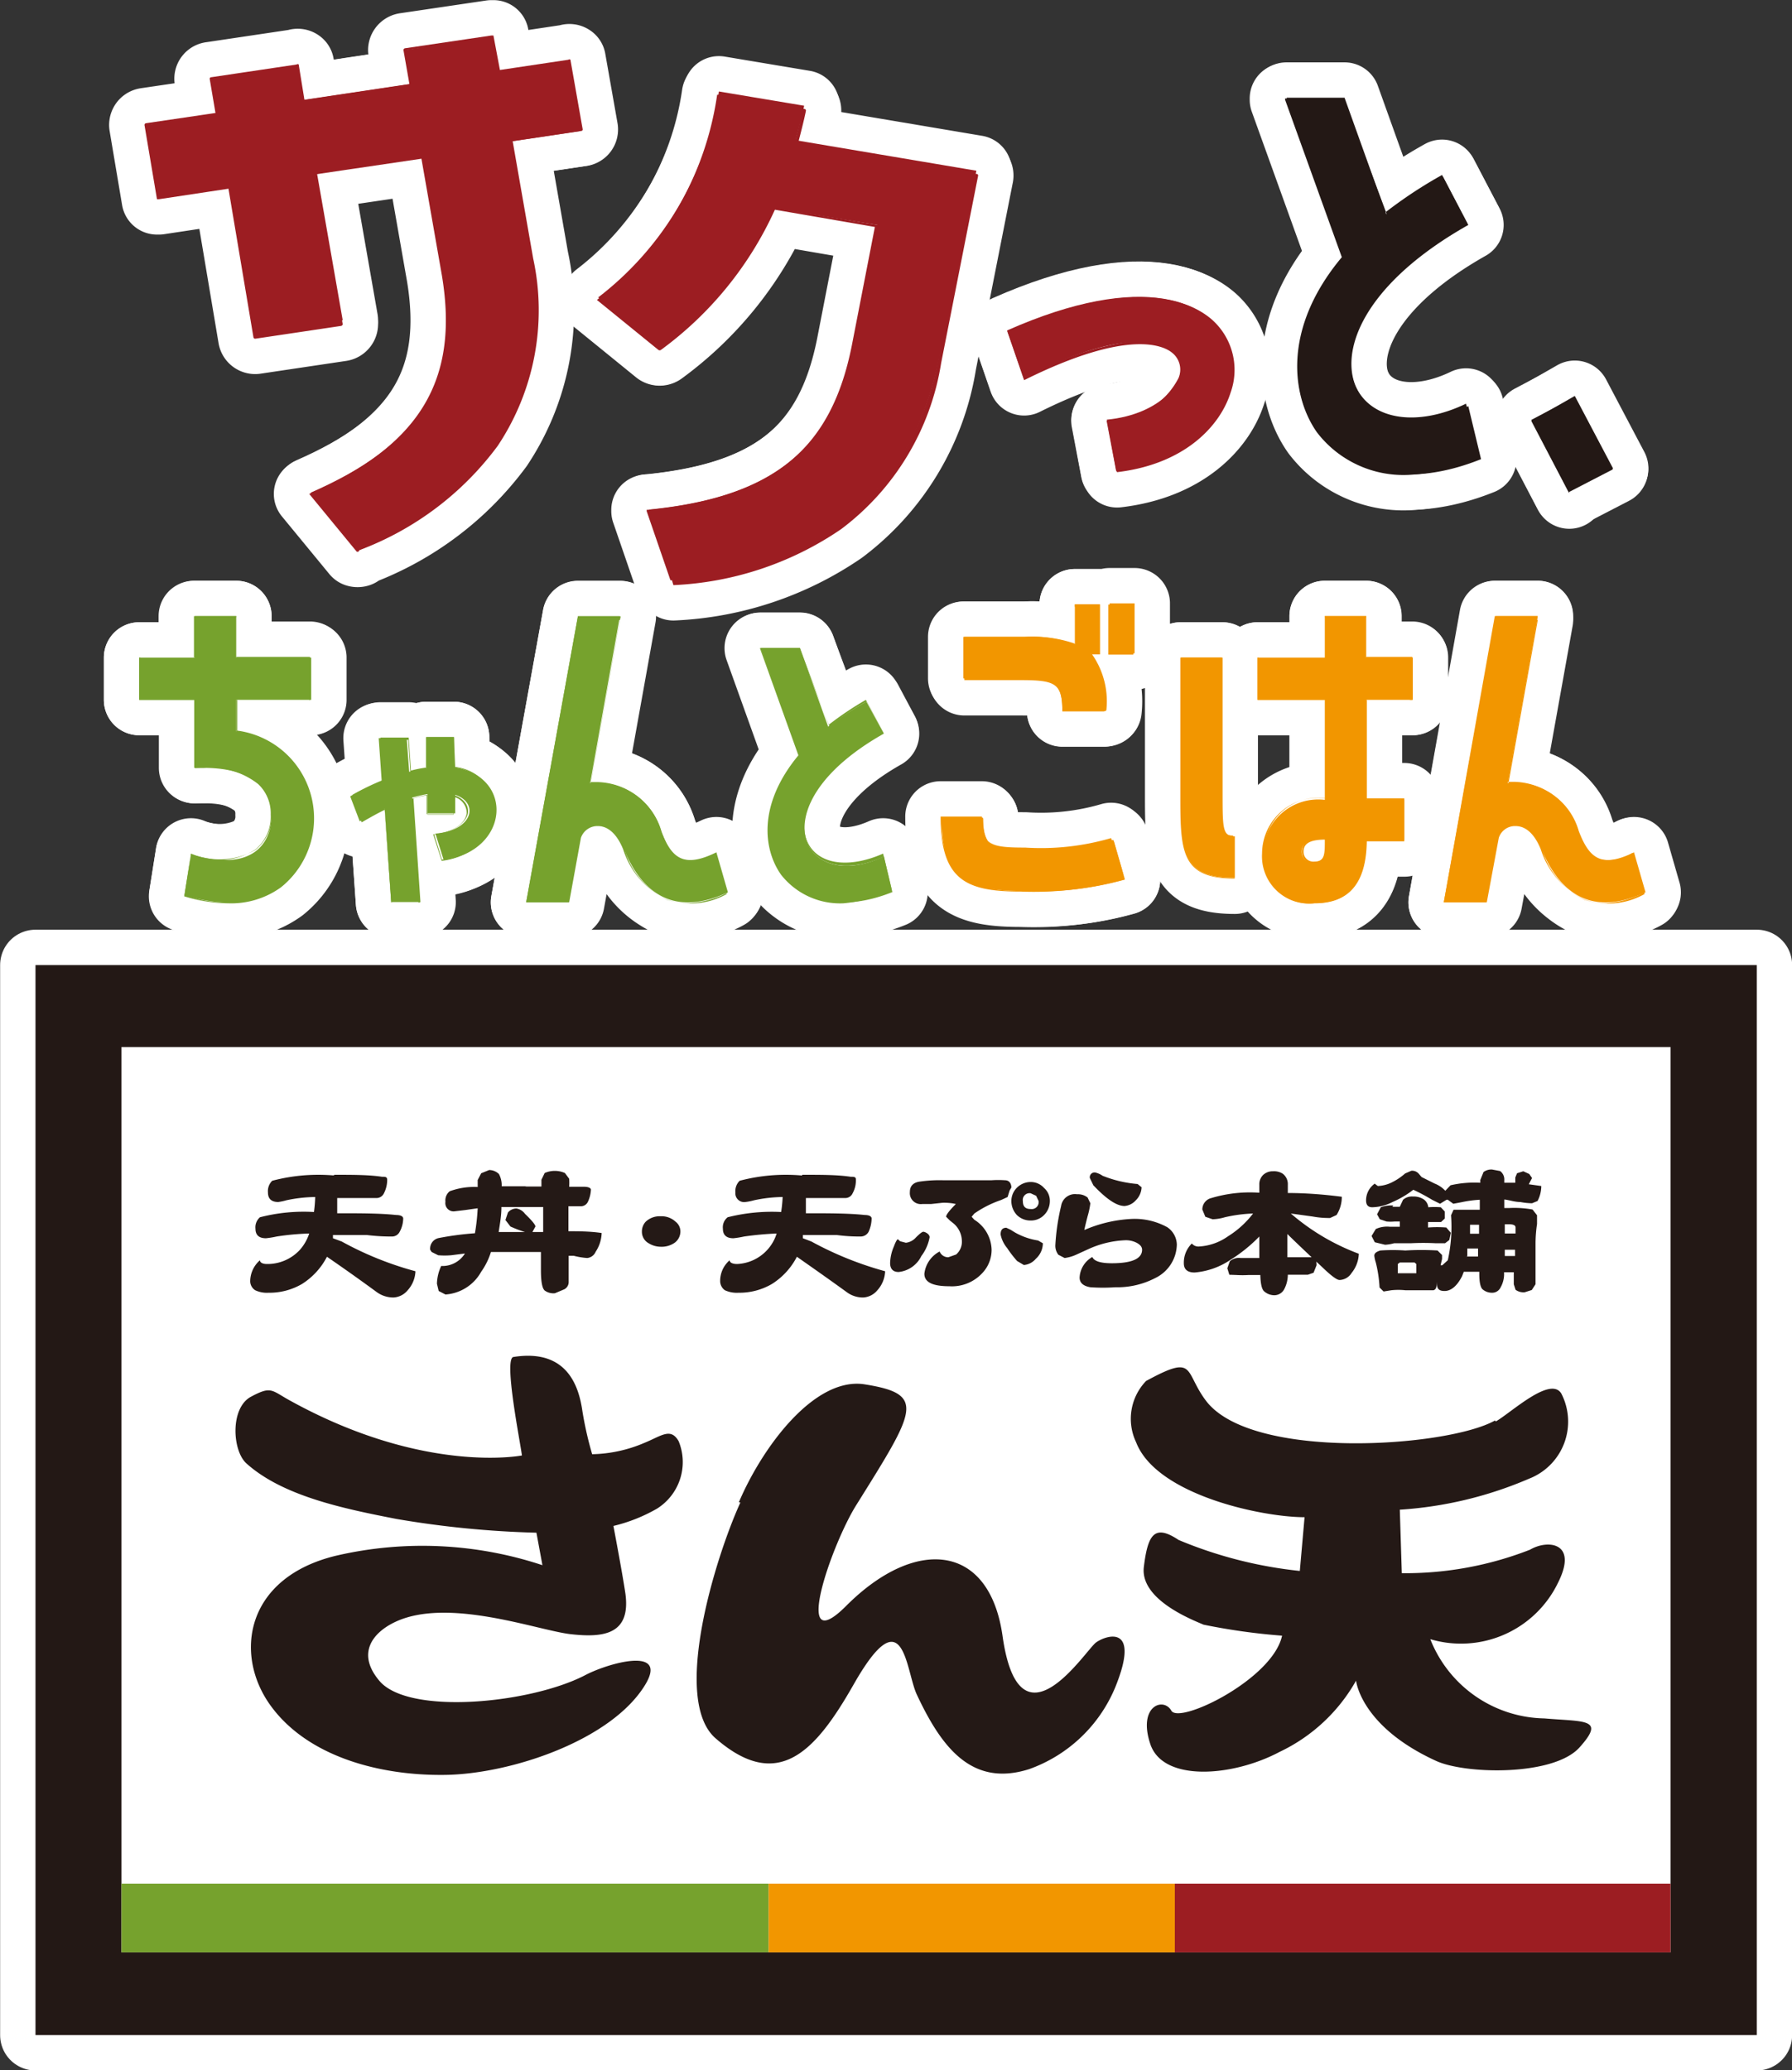 <svg xmlns="http://www.w3.org/2000/svg" viewBox="0 0 71.69 82.83"><rect x="0" y="0" width="71.69" height="82.83" fill="#333333" stroke="none"/><defs><style>.cls-1{fill:none;stroke:#fff;stroke-linecap:round;stroke-linejoin:round;stroke-width:2.83px;}.cls-2{fill:#fff;}.cls-3{fill:#9c1d22;}.cls-4{fill:#231815;}.cls-5{fill:#76a22d;}.cls-6{fill:#f29600;}.cls-7{fill:#241916;}</style></defs><g id="レイヤー_2" data-name="レイヤー 2"><g id="sp"><path class="cls-1" d="M10.24,13.33l-1.05-6-2.85.43L5.85,5,8.7,4.54,8.46,3.15l3.42-.51L12.12,4l4.34-.65L16.22,2l3.45-.51.24,1.39,2.82-.42.49,2.78-2.82.42.83,4.75c1.09,6.21-2.53,9.82-6.9,11.61l-1.9-2.31c4.23-1.85,6.13-4.33,5.35-8.79L17,6.17l-4.34.64,1.05,6Z"/><path class="cls-1" d="M14.34,22.07a.11.11,0,0,1-.07,0l-1.9-2.31a.06.06,0,0,1,0,0,0,0,0,0,1,0,0c4.45-1.95,6-4.56,5.31-8.73l-.82-4.68-4.2.62,1.05,6a.08.08,0,0,1-.07.07l-3.42.51a.07.07,0,0,1-.08-.05l-1-5.95-2.78.42s-.08,0-.08,0L5.78,5s0-.06.06-.07l2.78-.41L8.39,3.16a.06.06,0,0,1,.06-.07l3.42-.51a.06.06,0,0,1,.08,0L12.18,4l4.2-.63L16.14,2a.08.08,0,0,1,.07-.07l3.45-.51s.08,0,.08,0L20,2.8l2.74-.41a.06.06,0,0,1,.08,0l.49,2.78a.06.06,0,0,1-.06.07l-2.74.41.82,4.69a9.78,9.78,0,0,1-1.42,7.5,12.21,12.21,0,0,1-5.53,4.17Zm-1.81-2.35,1.83,2.21c7.15-3,7.33-8.48,6.8-11.52l-.83-4.75s0-.06.06-.07l2.75-.41-.47-2.66-2.74.41a.09.09,0,0,1-.09-.05l-.23-1.33L16.3,2l.24,1.33a.08.08,0,0,1-.07.07l-4.34.65a.06.06,0,0,1-.08,0l-.24-1.33-3.27.48.24,1.34a.08.08,0,0,1-.07.07L5.94,5,6.4,7.68l2.78-.42s.08,0,.08,0l1.05,6,3.27-.49-1-5.95s0-.06.06-.07l4.34-.64s.08,0,.08,0l.84,4.74C18.59,15.11,17,17.75,12.53,19.72Z"/><path class="cls-1" d="M30.9,8.32A14,14,0,0,1,26.39,14L23.93,11.9a12.68,12.68,0,0,0,4.83-8.24l3.41.57c-.09.47-.22.92-.34,1.38l7.23,1.22-1.49,7.5c-1.22,6.19-5.91,8.48-10.68,8.83l-.95-2.77c4.66-.46,7.35-2.19,8.23-6.63L35.1,9Z"/><path class="cls-1" d="M26.88,23.21a.07.07,0,0,1-.06,0l-.95-2.76a0,0,0,0,1,0-.05.05.05,0,0,1,.05,0c5-.49,7.33-2.4,8.16-6.59L35,9.08,31,8.39A14.21,14.21,0,0,1,26.44,14a.09.09,0,0,1-.1,0L23.88,12s0,0,0,0l0,0a12.6,12.6,0,0,0,4.81-8.21s0,0,.08,0l3.41.57s.07,0,.06.08c-.09.44-.21.89-.32,1.32l7.15,1.2a.06.06,0,0,1,.06.07l-1.48,7.5a10.32,10.32,0,0,1-4,6.64,12.89,12.89,0,0,1-6.71,2.24ZM26,20.44,27,23.09c7.79-.58,10-5.74,10.55-8.77L39,6.87l-7.15-1.2a.05.05,0,0,1-.05,0,.06.06,0,0,1,0,0c.12-.43.23-.88.32-1.32l-3.26-.55A12.67,12.67,0,0,1,24,11.91l2.35,2A14.19,14.19,0,0,0,30.84,8.3s0,0,.08,0L35.11,9s.07,0,.06.07l-.93,4.73C33.41,17.93,31,19.93,26,20.44Z"/><path class="cls-1" d="M40.29,13.22C51.14,8.41,51.7,18,44.65,18.79l-.37-2c4.37-.42,4.43-5.58-3.33-1.67Z"/><path class="cls-1" d="M44.65,18.83s0,0,0,0l-.38-2a0,0,0,0,1,0,0l0,0a3.16,3.16,0,0,0,2.88-1.71.86.86,0,0,0-.25-1c-.33-.28-1.73-1-5.93,1.09h0s0,0,0,0l-.66-1.92a.05.05,0,0,1,0-.05c5.24-2.32,7.48-1.08,8.2-.43a2.69,2.69,0,0,1,.72,2.9c-.42,1.33-1.83,2.86-4.54,3.18Zm-.32-2,.36,1.9c2.64-.32,4-1.81,4.43-3.11a2.61,2.61,0,0,0-.7-2.82c-.7-.63-2.9-1.85-8.07.43L41,15.08a13.52,13.52,0,0,1,4-1.39A2.54,2.54,0,0,1,47,14a1,1,0,0,1,.27,1.06A3.24,3.24,0,0,1,44.33,16.84Z"/><path class="cls-1" d="M58.74,9c-7.53,4.25-4.79,9.57,0,7.25l.51,2.12c-6.17,2.48-9.69-3.06-5.5-8.1L51.47,3.91h2.32l1.67,4.66a16.74,16.74,0,0,1,2.26-1.51Z"/><path class="cls-1" d="M56.35,19a4.36,4.36,0,0,1-3.67-1.71c-1-1.43-1.4-4.13,1-7l-2.27-6.3a0,0,0,0,1,0-.05l0,0h2.32s0,0,0,0l1.65,4.59A18,18,0,0,1,57.69,7h0l0,0,1,1.92a0,0,0,0,1,0,.06c-4.17,2.35-5.21,5.05-4.41,6.57.66,1.27,2.46,1.52,4.37.6h0s0,0,0,0l.5,2.12a0,0,0,0,1,0,.05A7.88,7.88,0,0,1,56.35,19ZM51.54,4l2.25,6.26a0,0,0,0,1,0,0c-2.4,2.88-2.05,5.55-1,7C54,19,56.49,19.39,59.2,18.31l-.49-2c-1.93.91-3.75.64-4.43-.67-.81-1.55.22-4.3,4.4-6.67l-1-1.83A19.31,19.31,0,0,0,55.49,8.6h0a0,0,0,0,1,0,0L53.76,4Z"/><path class="cls-1" d="M61.26,16.8,63,15.88l1.52,2.9-1.76.91Z"/><path class="cls-1" d="M62.78,19.74s0,0,0,0l-1.52-2.9s0,0,0,0a0,0,0,0,1,0,0L63,15.84a0,0,0,0,1,0,0l1.53,2.9v0l0,0-1.76.92Zm-1.47-2.93,1.49,2.83,1.68-.88L63,15.93Z"/><path class="cls-1" d="M9.45,29.26a3.44,3.44,0,0,1,3.07,3.37c0,2.23-1.67,4.24-5.14,3.19l.26-1.64c2.32.71,3.22-.32,3.22-1.55s-1-2-3.06-1.9V28H5.57V26.31H7.8V24.65H9.45v1.66h3V28h-3Z"/><path class="cls-1" d="M9.14,36.14a6.25,6.25,0,0,1-1.77-.28s0,0,0,0l.26-1.64a0,0,0,0,1,0,0h0A2.89,2.89,0,0,0,10.2,34a1.7,1.7,0,0,0,.63-1.41,1.61,1.61,0,0,0-.5-1.22,3.12,3.12,0,0,0-2.18-.65H7.77a0,0,0,0,1,0,0V28H5.57a0,0,0,0,1,0,0V26.31a0,0,0,0,1,0,0H7.76V24.65a0,0,0,0,1,0,0H9.45a0,0,0,0,1,0,0v1.63H12.4a0,0,0,0,1,0,0V28a0,0,0,0,1,0,0H9.49v1.23a3.54,3.54,0,0,1,1.75,6.27A3.4,3.4,0,0,1,9.14,36.14ZM7.42,35.8a4.19,4.19,0,0,0,3.78-.35,3.48,3.48,0,0,0-1.75-6.16,0,0,0,0,1,0,0V28s0,0,0,0h2.91V26.35H9.45s0,0,0,0V24.69H7.83v1.62a0,0,0,0,1,0,0H5.61v1.58H7.8a0,0,0,0,1,0,0v2.72a3.45,3.45,0,0,1,2.55.67,1.68,1.68,0,0,1,.52,1.27,1.76,1.76,0,0,1-.66,1.46,2.93,2.93,0,0,1-2.57.14Z"/><path class="cls-1" d="M18.21,30.7c2.38.4,2.16,3.35-.46,3.71l-.33-1.06c1.5-.12,1.76-1.23.79-1.55v.74H17.1v-.77a5.27,5.27,0,0,0-.61.14l.28,4.18H15.65l-.26-3.74c-.3.14-.61.32-1,.51l-.38-1a11,11,0,0,1,1.26-.61l-.12-1.72h1.12l.1,1.35a4.33,4.33,0,0,1,.68-.14V29.49h1.11Z"/><path class="cls-1" d="M16.77,36.11H15.65l0,0-.26-3.71c-.29.14-.59.31-.92.5h0s0,0,0,0l-.38-1s0,0,0,0a11.71,11.71,0,0,1,1.24-.61l-.12-1.69s0,0,0,0,0,0,0,0h1.12l0,0,.09,1.32a5.38,5.38,0,0,1,.63-.13V29.49s0,0,0,0h1.11s0,0,0,0v1.19a1.78,1.78,0,0,1,1.65,1.74,1.86,1.86,0,0,1-.55,1.27,2.7,2.7,0,0,1-1.59.75h0l0,0-.34-1.06s0,0,0,0,0,0,0,0c.86-.08,1.29-.47,1.34-.84a.67.67,0,0,0-.52-.66v.71a0,0,0,0,1,0,0H17.1a0,0,0,0,1,0,0V31.8a3.83,3.83,0,0,0-.56.13l.28,4.16h0Zm-1.1,0h1.07l-.28-4.15a0,0,0,0,1,0,0,4.87,4.87,0,0,1,.61-.14h0s0,0,0,0v.75h1.07V31.8s0,0,0,0h0c.4.13.62.41.58.72s-.48.79-1.35.87l.31,1a2.21,2.21,0,0,0,2.08-2,1.74,1.74,0,0,0-1.63-1.69s0,0,0,0V29.52H17.12V30.7s0,0,0,0a4.81,4.81,0,0,0-.68.13h0s0,0,0,0l-.09-1.32H15.22l.12,1.69s0,0,0,0a9.89,9.89,0,0,0-1.24.6l.36,1c.34-.19.64-.36.93-.5h0Z"/><path class="cls-1" d="M29.12,35.7c-1.86.86-3.3.37-4.16-1.73-.6-1.48-1.66-.91-1.75-.45l-.48,2.58H21.05l2.07-11.45H24.8l-1.19,6.68a2.67,2.67,0,0,1,2.84,1.92c.43,1.12.92,1.48,2.21.85Z"/><path class="cls-1" d="M27.52,36.14a2.49,2.49,0,0,1-.87-.16,3.34,3.34,0,0,1-1.72-2c-.32-.79-.75-.93-1-.93h-.07a.7.7,0,0,0-.62.47l-.47,2.58s0,0,0,0H21.05l0,0a0,0,0,0,1,0,0l2.07-11.44s0,0,0,0h1.71a0,0,0,0,1,0,0l-1.19,6.63.29,0a2.74,2.74,0,0,1,2.54,2c.24.64.48,1,.8,1.09a1.77,1.77,0,0,0,1.36-.25h0l0,0,.46,1.59s0,0,0,0A3.87,3.87,0,0,1,27.52,36.14ZM23.93,33c.28,0,.73.15,1.06,1a3.25,3.25,0,0,0,1.69,2,3,3,0,0,0,2.39-.23l-.44-1.53a1.76,1.76,0,0,1-1.37.23c-.35-.13-.6-.47-.85-1.12a2.67,2.67,0,0,0-2.47-1.92l-.33,0h0a0,0,0,0,1,0,0l1.19-6.63H23.15L21.09,36.06H22.7l.47-2.54a.77.77,0,0,1,.68-.53Z"/><path class="cls-1" d="M35.36,29.35c-5.11,2.88-3.25,6.48,0,4.91l.34,1.43c-4.18,1.68-6.57-2.07-3.73-5.48l-1.54-4.29H32l1.13,3.15a13.54,13.54,0,0,1,1.53-1Z"/><path class="cls-1" d="M33.74,36.14A3,3,0,0,1,31.25,35c-.71-1-.95-2.8.69-4.78L30.4,25.93v0H32l0,0L33.15,29a12.88,12.88,0,0,1,1.49-1h0s0,0,0,0l.69,1.29s0,0,0,0c-2.82,1.6-3.52,3.43-3,4.45.45.87,1.67,1,3,.41h0l0,0,.34,1.44s0,0,0,0A5.29,5.29,0,0,1,33.74,36.14ZM30.47,26,32,30.2a0,0,0,0,1,0,0c-1.62,1.95-1.39,3.76-.69,4.71.86,1.18,2.53,1.46,4.36.73l-.33-1.36c-1.31.61-2.54.43-3-.46-.55-1.05.15-2.91,3-4.52l-.66-1.24a11.21,11.21,0,0,0-1.5,1h0s0,0,0,0L32,26Z"/><path class="cls-1" d="M39.32,32.71c0,1.15.33,1.27,1.77,1.27a9.74,9.74,0,0,0,3.45-.38L45,35.19a12.8,12.8,0,0,1-4.16.45c-2.28,0-3.17-.54-3.17-2.93Zm-.78-5.57V25.48H41a5,5,0,0,1,2,.3v-1.6h1v2h-.39a3.16,3.16,0,0,1,.62,2.27H42.5c0-1.17-.32-1.29-1.76-1.29Zm5.85-1v-2h1v2Z"/><path class="cls-1" d="M40.84,35.67c-2.17,0-3.21-.44-3.21-3a0,0,0,0,1,0,0h1.65a0,0,0,0,1,0,0c0,1.13.31,1.24,1.73,1.24a10,10,0,0,0,3.44-.38h0a0,0,0,0,1,0,0L45,35.18a0,0,0,0,1,0,0A13.5,13.5,0,0,1,40.84,35.67ZM37.7,32.74a2.87,2.87,0,0,0,.72,2.3,3.62,3.62,0,0,0,2.42.56A13.83,13.83,0,0,0,45,35.17l-.44-1.52a10.6,10.6,0,0,1-3.43.37c-1.42,0-1.79-.13-1.8-1.28Zm6.46-4.28H42.5s0,0,0,0c0-1.15-.3-1.25-1.72-1.25h-2.2s0,0,0,0V25.48a0,0,0,0,1,0,0H41a5.21,5.21,0,0,1,2,.27V24.18a0,0,0,0,1,0,0h1s0,0,0,0v2a0,0,0,0,1,0,0h-.31a3.28,3.28,0,0,1,.57,2.24A0,0,0,0,1,44.16,28.46Zm-1.62-.07h1.58a3.08,3.08,0,0,0-.6-2.21s0,0,0,0l0,0h.35v-1.9H43v1.56a0,0,0,0,1,0,0h0a5,5,0,0,0-2-.29h-2.4V27.1h2.16C42.16,27.1,42.53,27.23,42.54,28.39Zm2.8-2.2h-1s0,0,0,0v-2a0,0,0,0,1,0,0h1s0,0,0,0v2A0,0,0,0,1,45.34,26.19Zm-.92-.07h.88v-1.9h-.88Z"/><path class="cls-1" d="M49.4,35.12c-2,0-2.15-.88-2.15-3.16V26.31h1.66v5.4c0,1.44,0,1.75.49,1.75Zm5.25-10.47v1.66h1.87V28H54.65v4h1.53v1.66H54.65c0,.9-.17,2.47-2.06,2.47a1.86,1.86,0,0,1-2.07-1.93A2.22,2.22,0,0,1,53,32V28H50.31V26.31H53V24.65Zm-1.58,8.9c-.66,0-1,.17-1,.52a.42.42,0,0,0,.46.43C53,34.5,53.07,34.14,53.07,33.55Z"/><path class="cls-1" d="M52.59,36.14a1.89,1.89,0,0,1-2.1-2A2.23,2.23,0,0,1,53,31.94V28H50.31s0,0,0,0V26.31s0,0,0,0H53V24.65a0,0,0,0,1,0,0h1.66a0,0,0,0,1,0,0v1.63h1.84s0,0,0,0V28s0,0,0,0H54.68v3.94h1.5s0,0,0,0v1.66a0,0,0,0,1,0,0h-1.5C54.67,35.3,54,36.14,52.59,36.14Zm-2.25-8.21H53a0,0,0,0,1,0,0v4a0,0,0,0,1,0,0,2.17,2.17,0,0,0-2.43,2.16,1.82,1.82,0,0,0,2,1.89c1.36,0,2-.79,2-2.43a0,0,0,0,1,0,0h1.5V32h-1.5a0,0,0,0,1,0,0V28a0,0,0,0,1,0,0h1.83V26.35H54.65a0,0,0,0,1,0,0V24.69H53v1.62a0,0,0,0,1,0,0H50.34Zm-.94,7.22c-2.09,0-2.18-1-2.18-3.19V26.31a0,0,0,0,1,0,0h1.66s0,0,0,0v5.4c0,1.47,0,1.72.45,1.72,0,0,0,0,0,0v1.66S49.42,35.15,49.4,35.15Zm-2.11-8.8V32c0,2.21.08,3.11,2.08,3.12V33.49c-.49,0-.49-.37-.49-1.78V26.35Zm5.29,8.19a.45.45,0,0,1-.5-.47c0-.38.32-.55,1-.55a0,0,0,0,1,0,0C53.1,34.15,53.07,34.54,52.58,34.54Zm.45-.95c-.61,0-.88.15-.88.48a.39.39,0,0,0,.43.4C53,34.47,53,34.19,53,33.59Z"/><path class="cls-1" d="M65.83,35.7c-1.86.86-3.3.37-4.16-1.73-.6-1.48-1.66-.91-1.75-.45l-.47,2.58H57.76l2.07-11.45h1.69l-1.2,6.68a2.66,2.66,0,0,1,2.84,1.92c.43,1.12.92,1.48,2.21.85Z"/><path class="cls-1" d="M64.23,36.14a2.43,2.43,0,0,1-.86-.16,3.35,3.35,0,0,1-1.73-2c-.32-.79-.74-.93-1-.93h-.07a.68.68,0,0,0-.61.47l-.48,2.58,0,0H57.76l0,0a0,0,0,0,1,0,0L59.8,24.65a0,0,0,0,1,0,0h1.71a0,0,0,0,1,0,0l-1.19,6.63.29,0a2.74,2.74,0,0,1,2.54,2c.24.64.48,1,.8,1.09a1.76,1.76,0,0,0,1.36-.25h0l0,0,.46,1.59s0,0,0,0A3.87,3.87,0,0,1,64.23,36.14ZM60.64,33c.28,0,.73.15,1.06,1a3.25,3.25,0,0,0,1.69,2,3,3,0,0,0,2.4-.23l-.44-1.53a1.78,1.78,0,0,1-1.38.23c-.34-.13-.59-.47-.84-1.12a2.68,2.68,0,0,0-2.48-1.92l-.32,0h0s0,0,0,0l1.19-6.63H59.86L57.8,36.06h1.62l.47-2.54a.75.75,0,0,1,.68-.53Z"/><rect class="cls-1" x="1.42" y="38.61" width="68.86" height="42.81"/><rect class="cls-1" x="4.86" y="41.89" width="61.97" height="36.22"/><path class="cls-1" d="M13.34,47c.77,0,1.41,0,1.94.08.14,0,.21,0,.21.13a1.18,1.18,0,0,1-.13.53.33.33,0,0,1-.33.19l-.73,0-.81,0c0,.21,0,.41,0,.61.93,0,1.72,0,2.36.07.19,0,.28.06.28.14a1.14,1.14,0,0,1-.14.53.34.34,0,0,1-.32.19c-.18,0-.5,0-1-.06l-1.35,0h0l0,.13.35.13a13.25,13.25,0,0,0,2.95,1.19,1.2,1.2,0,0,1-.31.76.79.79,0,0,1-.56.29,1.13,1.13,0,0,1-.67-.21c-.9-.66-1.58-1.13-2-1.42a2.81,2.81,0,0,1-1,1.09,2.58,2.58,0,0,1-1.34.35,1.09,1.09,0,0,1-.53-.1.43.43,0,0,1-.2-.38,1.12,1.12,0,0,1,.39-.82c0,.1.12.15.28.15A1.76,1.76,0,0,0,12,50a1.85,1.85,0,0,0,.37-.65,10.54,10.54,0,0,0-1.3.12,3.83,3.83,0,0,1-.43.07c-.28,0-.42-.13-.42-.38a.53.53,0,0,1,.18-.46,7,7,0,0,1,2.16-.21,5.6,5.6,0,0,0,.05-.6,5.8,5.8,0,0,0-1.15.13,2.18,2.18,0,0,1-.33.07c-.27,0-.41-.13-.41-.38a.58.58,0,0,1,.17-.47,7.22,7.22,0,0,1,2.5-.21"/><path class="cls-1" d="M21,47.47h.66v-.27l.13-.27a1,1,0,0,1,.81,0l.17.23a2.21,2.21,0,0,1,0,.32l.59,0c.18,0,.28.05.28.12a1.3,1.3,0,0,1-.12.48.31.31,0,0,1-.3.18h-.48v1c.4,0,.86,0,1.33.07a1.45,1.45,0,0,1-.24.75.41.41,0,0,1-.34.25,2.88,2.88,0,0,1-.54-.09l-.2,0c0,.17,0,.33,0,.49s0,.43,0,.54a.33.33,0,0,1-.17.31l-.38.16a.59.59,0,0,1-.41-.11c-.1-.09-.15-.36-.15-.82v-.72c-.33,0-.66,0-1,0s-.67,0-1,0a2.77,2.77,0,0,1-.39.79,1.77,1.77,0,0,1-1.43.91l-.27-.14-.07-.29a1.77,1.77,0,0,1,.17-.71l.09,0a1.06,1.06,0,0,0,.86-.5l-.55.07a3.12,3.12,0,0,1-.52,0l-.26-.13L17.21,50a.43.43,0,0,1,.35-.47A12.18,12.18,0,0,1,19,49.34a8.16,8.16,0,0,0,.11-1l-.49.07-.42.05a.33.33,0,0,1-.38-.38.47.47,0,0,1,.17-.42,2.84,2.84,0,0,1,1.12-.17v-.28l.14-.27.32-.13a.57.57,0,0,1,.39.16.94.94,0,0,1,.11.49l1,0m.66,1.83v-1h-.77c-.33,0-.63,0-.9,0,0,.35-.06.67-.11,1H21a4.74,4.74,0,0,1-.58-.22l-.2-.26.1-.3a.44.44,0,0,1,.34-.16.52.52,0,0,1,.34.21c.27.26.42.44.42.51l-.12.22Z"/><path class="cls-1" d="M27.22,49.27a.56.56,0,0,1-.23.45.91.91,0,0,1-.56.16.92.92,0,0,1-.48-.14.52.52,0,0,1-.27-.46.57.57,0,0,1,.15-.4.81.81,0,0,1,.59-.22.83.83,0,0,1,.61.22.49.49,0,0,1,.19.39"/><path class="cls-1" d="M32.09,47c.77,0,1.41,0,1.94.08.14,0,.22,0,.21.13a1.06,1.06,0,0,1-.13.53.32.32,0,0,1-.32.19c-.15,0-.4,0-.74,0l-.81,0c0,.21,0,.41,0,.61.93,0,1.72,0,2.36.07.18,0,.27.06.27.14a1.35,1.35,0,0,1-.12.53.36.36,0,0,1-.33.19c-.18,0-.49,0-.95-.06l-1.35,0h0l0,.13.34.13a13.64,13.64,0,0,0,2.95,1.19,1.2,1.2,0,0,1-.31.76.79.79,0,0,1-.56.29,1.08,1.08,0,0,1-.66-.21c-.91-.66-1.59-1.13-2-1.42a2.81,2.81,0,0,1-1,1.09,2.58,2.58,0,0,1-1.34.35,1.13,1.13,0,0,1-.54-.1.45.45,0,0,1-.19-.38,1.09,1.09,0,0,1,.38-.82c0,.1.13.15.3.15A1.73,1.73,0,0,0,30.7,50a1.71,1.71,0,0,0,.37-.65,13,13,0,0,0-1.3.12,3.83,3.83,0,0,1-.43.07c-.28,0-.42-.13-.42-.38a.51.51,0,0,1,.19-.46,7.22,7.22,0,0,1,2.14-.21,5.29,5.29,0,0,0,.06-.6,5.69,5.69,0,0,0-1.14.13,2.27,2.27,0,0,1-.35.07.35.35,0,0,1-.4-.38.58.58,0,0,1,.17-.47,7.22,7.22,0,0,1,2.5-.21"/><path class="cls-1" d="M37.19,49.5a1.76,1.76,0,0,1-.33.75,1.14,1.14,0,0,1-.91.64c-.22,0-.34-.12-.34-.36a1.76,1.76,0,0,1,.15-.66c.07-.19.13-.29.16-.29l.09.08.23.06a.63.63,0,0,0,.4-.21c.15-.15.25-.23.3-.23s.25.08.25.22m3.2-1.87-.08.26-.26.12a4.28,4.28,0,0,0-1.07.54l-.11.13.11.12A1.46,1.46,0,0,1,39.67,50a1.35,1.35,0,0,1-.36.92,1.65,1.65,0,0,1-1.33.54c-.69,0-1-.17-1-.5a1.15,1.15,0,0,1,.61-.89.37.37,0,0,0,.35.23l.31-.11a.67.67,0,0,0,.23-.55.94.94,0,0,0-.33-.69L38,48.83l-.15-.15q0-.12.39-.51a2.18,2.18,0,0,0-.53-.05l-.46.05-.35,0a.44.44,0,0,1-.5-.48q0-.37.42-.42a5.5,5.5,0,0,1,.93-.05l1,0,.91,0a3.63,3.63,0,0,1,.55,0c.17,0,.25.14.25.29m1.26,2.23a.84.84,0,0,1-.28.62.7.7,0,0,1-.48.25l-.27-.16a4.57,4.57,0,0,1-.4-.52,1.21,1.21,0,0,1-.26-.54c0-.18.07-.27.23-.27l.17.08.16.1a2.72,2.72,0,0,0,.94.33Zm.28-1.69a.79.79,0,0,1-.23.56.73.73,0,0,1-.54.22.77.77,0,0,1-.55-.22.82.82,0,0,1-.22-.56.75.75,0,0,1,.22-.53.78.78,0,0,1,.55-.23.71.71,0,0,1,.54.24.68.68,0,0,1,.23.52m-.45,0-.1-.21-.22-.1a.27.27,0,0,0-.31.31c0,.22.1.32.31.32a.28.28,0,0,0,.32-.32"/><path class="cls-1" d="M47.08,49.77a1.52,1.52,0,0,1-.86,1.36,3.29,3.29,0,0,1-1.6.37,7.09,7.09,0,0,1-1,0c-.29-.05-.43-.18-.43-.39a1,1,0,0,1,.51-.82c.07.17.34.25.78.25.8,0,1.21-.18,1.21-.54,0-.11-.07-.2-.22-.28a.93.93,0,0,0-.45-.1,3.91,3.91,0,0,0-1.49.36l-.46.21a1.59,1.59,0,0,1-.48.14l-.25-.13a.59.59,0,0,1-.12-.39,8.76,8.76,0,0,1,.23-1.56.56.56,0,0,1,.64-.47.62.62,0,0,1,.42.13l.11.23a3.18,3.18,0,0,1-.11.52c-.09.35-.13.53-.13.55a5.43,5.43,0,0,1,1.83-.44,2.7,2.7,0,0,1,1.49.33.86.86,0,0,1,.38.71m-1.41-2.31a.77.77,0,0,1-.23.52.68.68,0,0,1-.45.23c-.32,0-.73-.28-1.25-.83l-.14-.29a.19.19,0,0,1,.22-.22.87.87,0,0,1,.29.13,4.8,4.8,0,0,0,1.4.33Z"/><path class="cls-1" d="M50.38,47.72V47.4a.52.52,0,0,1,.16-.4.56.56,0,0,1,.39-.14.64.64,0,0,1,.39.1.52.52,0,0,1,.2.44v.33q1,0,2.16.15a1.35,1.35,0,0,1-.21.73l-.26.12c-.14,0-.37,0-.7-.06l-.87-.12a8.92,8.92,0,0,0,2.72,1.61,1.29,1.29,0,0,1-.29.77.59.59,0,0,1-.48.28c-.11,0-.35-.18-.71-.53-.54-.5-1-.94-1.38-1.31v.93c.55,0,.87,0,1,0s.17.14.17.32l-.12.3-.23.08h-.8a1.25,1.25,0,0,1-.14.57.45.45,0,0,1-.4.25.62.62,0,0,1-.4-.15c-.1-.08-.15-.3-.16-.66h-.46a4,4,0,0,1-.5,0L49.18,51l-.08-.26.1-.28a.55.55,0,0,1,.43-.13h.75v-.86a6.13,6.13,0,0,1-1.15.93,3,3,0,0,1-1.44.51c-.28,0-.43-.12-.43-.37a1.07,1.07,0,0,1,.32-.79.34.34,0,0,0,.29.12,2.23,2.23,0,0,0,1.16-.41,3.76,3.76,0,0,0,1-.91A5.91,5.91,0,0,0,49,48.7a1.89,1.89,0,0,1-.49.08l-.29-.1-.12-.29a.47.47,0,0,1,.3-.44,5.37,5.37,0,0,1,2-.23"/><path class="cls-1" d="M55,47.36l.12.09a1.4,1.4,0,0,0,.53-.13,2.37,2.37,0,0,0,.56-.37l.25-.11a.35.35,0,0,1,.3.12l.11.13.52.26a1.16,1.16,0,0,1,.43.29l.21-.22a4.25,4.25,0,0,1,1.19-.1v-.11l.13-.32a.53.53,0,0,1,.34-.1l.32.06a.41.41,0,0,1,.17.36v.11l.44,0v-.21l.07-.17.25-.08.24.11.11.16-.13.25.5.07a1.3,1.3,0,0,1-.15.6l-.22.09a2.65,2.65,0,0,1-.47-.05c-.23,0-.44-.08-.64-.1v.34h.2a4.07,4.07,0,0,1,.93.06l.18.23c0,.05,0,.17,0,.35a5.36,5.36,0,0,0-.06.75c0,.25,0,.51,0,.79s0,.68,0,.87l-.15.23-.28.09a.53.53,0,0,1-.37-.1l-.07-.22v-.48l-.39,0a1.08,1.08,0,0,1-.14.61.37.37,0,0,1-.35.21.57.57,0,0,1-.36-.13c-.09-.07-.14-.28-.14-.63v-.08l-.62,0-.07.18c-.2.39-.44.59-.7.59s-.31-.12-.32-.37v.13c0,.14-.07.21-.14.21l-.27,0c-.16,0-.44,0-.84,0a2.73,2.73,0,0,0-.56,0l-.31.05-.16-.16a5.26,5.26,0,0,0-.15-1,1.35,1.35,0,0,1-.06-.27c0-.1.08-.16.24-.21a7.22,7.22,0,0,1,1,0,10.57,10.57,0,0,1,1.29,0l.18.18,0,.16-.08.34,0-.09.09,0,.22-.2a6.2,6.2,0,0,0,.13-1.8l.1-.22.28,0,.25,0h.52V48a4.74,4.74,0,0,0-.74.1l-.32.06L57.92,48,57.87,48l-.26.16L57.29,48a7.91,7.91,0,0,0-.75-.4,3.79,3.79,0,0,1-.83.49,1.87,1.87,0,0,1-.81.21c-.17,0-.25-.09-.25-.28a.82.82,0,0,1,.37-.68m.68.94H56l.13-.28a.54.54,0,0,1,.39-.13.75.75,0,0,1,.43.11.44.44,0,0,1,.19.32,3.11,3.11,0,0,1,.5,0l.16.17,0,.28-.15.14-.32,0-.2,0,0,.22a4.73,4.73,0,0,1,.73,0l.18.21-.06.29-.17.13-.37,0a9.59,9.59,0,0,0-1,0c-.24,0-.46,0-.67,0a1.64,1.64,0,0,1-.36.06L55,49.7l-.13-.25.17-.28a1.09,1.09,0,0,1,.56-.09H56v-.21l-.21,0a1.81,1.81,0,0,1-.32,0l-.27-.09-.11-.2.15-.28a1.2,1.2,0,0,1,.5-.07M56,50.94h.66l0-.14,0-.23-.07-.06H56l-.08.06v.23l0,.14m2.74-.67.47,0v-.32l-.43,0,0,.31m.09-.9.38,0V49h-.36c0,.13,0,.26,0,.37M60.2,49v.35l.43,0v-.24c0-.09-.09-.13-.27-.13H60.2m0,.93v.34l.41,0V50l-.42,0"/><path class="cls-1" d="M20.88,58.23c-.06-.5-.74-3.88-.34-3.94,2.21-.35,2.63,1.27,2.76,2.17a14.13,14.13,0,0,0,.39,1.72,5.56,5.56,0,0,0,2.08-.45c.69-.28,1.06-.63,1.38-.07a2.2,2.2,0,0,1-.87,2.7,6.57,6.57,0,0,1-1.74.69s.36,1.89.48,2.71c.22,1.63-.87,1.77-2.19,1.62s-4.94-1.51-7.06-.47c-.84.41-1.53,1.23-.59,2.34,1.18,1.39,6.08.9,8.25-.24.9-.47,3.31-1.16,2.39.38-1.34,2.23-5.37,3.58-8,3.62s-5.52-.73-7-2.78-1-5.14,2.67-6a15.26,15.26,0,0,1,8.21.39l-.24-1.3a38.78,38.78,0,0,1-5.6-.55c-2.1-.41-4.54-.91-6-2.22-.57-.51-.66-2.22.18-2.67s.81-.25,1.61.18C17,59,20.88,58.23,20.88,58.23"/><path class="cls-1" d="M29.56,60.1c.93-2.19,3-5,5-4.72,2.5.39,2.09,1-.27,4.78-1,1.55-2.67,6.33-.43,4.08,2.76-2.76,5.73-2.51,6.25,1.23.68,4.75,3.32.54,3.74.24s1.8-.74.76,1.81a5.86,5.86,0,0,1-3.44,3.26c-2.3.73-3.51-.88-4.5-3-.45-1-.5-3.95-2.53-.37-1.5,2.63-3,4.33-5.52,2.13-1.76-1.55,0-7.24,1-9.43"/><path class="cls-1" d="M59.84,56.87c.61-.35,2.18-1.83,2.62-1.12a2.45,2.45,0,0,1-1.29,3.41A15.58,15.58,0,0,1,56,60.4l.08,2.54A13.71,13.71,0,0,0,61.21,62c.69-.41,1.93-.31,1.13,1.3a4.31,4.31,0,0,1-5.12,2.28,5,5,0,0,0,4.56,3.17c1.65.14,2.45,0,1.41,1.16s-4.6,1.08-5.76.53c-3-1.38-3.18-3.2-3.18-3.2a6.9,6.9,0,0,1-3.06,2.85c-1.88,1-4.66,1.21-5.17-.31s.52-1.9.84-1.34,4.06-1.26,4.43-3A25.28,25.28,0,0,1,48.15,65c-.44-.19-2.55-1-2.39-2.31s.43-1.72,1.39-1.08A17.11,17.11,0,0,0,52,62.85l.19-2.15c-1.7,0-5.93-.89-6.74-3a2.18,2.18,0,0,1,.4-2.45c2-1.09,1.51-.4,2.38.77,1.8,2.44,9.69,1.88,11.58.81"/><rect class="cls-1" x="4.86" y="75.36" width="25.89" height="2.75"/><rect class="cls-1" x="30.75" y="75.36" width="16.25" height="2.75"/><rect class="cls-1" x="47" y="75.36" width="19.83" height="2.75"/><path class="cls-2" d="M10.24,13.33l-1.05-6-2.85.43L5.85,5,8.7,4.54,8.46,3.15l3.42-.51L12.12,4l4.34-.65L16.22,2l3.45-.51.24,1.39,2.82-.42.49,2.78-2.82.42.83,4.75c1.09,6.21-2.53,9.82-6.9,11.61l-1.9-2.31c4.23-1.85,6.13-4.33,5.35-8.79L17,6.17l-4.34.64,1.05,6Z"/><path class="cls-2" d="M14.34,22.07a.11.11,0,0,1-.07,0l-1.9-2.31a.06.06,0,0,1,0,0,0,0,0,0,1,0,0c4.45-1.95,6-4.56,5.31-8.73l-.82-4.68-4.2.62,1.05,6a.08.08,0,0,1-.07.07l-3.42.51a.07.07,0,0,1-.08-.05l-1-5.95-2.78.42s-.08,0-.08,0L5.78,5s0-.06.06-.07l2.78-.41L8.39,3.16a.06.06,0,0,1,.06-.07l3.42-.51a.06.06,0,0,1,.08,0L12.18,4l4.2-.63L16.14,2a.08.08,0,0,1,.07-.07l3.45-.51s.08,0,.08,0L20,2.8l2.74-.41a.06.06,0,0,1,.08,0l.49,2.78a.06.06,0,0,1-.06.07l-2.74.41.82,4.69a9.78,9.78,0,0,1-1.42,7.5,12.21,12.21,0,0,1-5.53,4.17Zm-1.81-2.35,1.83,2.21c7.15-3,7.33-8.48,6.8-11.52l-.83-4.75s0-.06.06-.07l2.75-.41-.47-2.66-2.74.41a.09.09,0,0,1-.09-.05l-.23-1.33L16.3,2l.24,1.33a.08.08,0,0,1-.07.07l-4.34.65a.06.06,0,0,1-.08,0l-.24-1.33-3.27.48.24,1.34a.08.08,0,0,1-.07.07L5.94,5,6.4,7.68l2.78-.42s.08,0,.08,0l1.05,6,3.27-.49-1-5.95s0-.06.06-.07l4.34-.64s.08,0,.08,0l.84,4.74C18.59,15.11,17,17.75,12.53,19.72Z"/><path class="cls-2" d="M30.9,8.32A14,14,0,0,1,26.39,14L23.93,11.9a12.68,12.68,0,0,0,4.83-8.24l3.41.57c-.09.47-.22.92-.34,1.38l7.23,1.22-1.49,7.5c-1.22,6.19-5.91,8.48-10.68,8.83l-.95-2.77c4.66-.46,7.35-2.19,8.23-6.63L35.1,9Z"/><path class="cls-2" d="M26.88,23.21a.07.07,0,0,1-.06,0l-.95-2.76a0,0,0,0,1,0-.05.05.05,0,0,1,.05,0c5-.49,7.33-2.4,8.16-6.59L35,9.08,31,8.39A14.21,14.21,0,0,1,26.44,14a.09.09,0,0,1-.1,0L23.88,12s0,0,0,0l0,0a12.6,12.6,0,0,0,4.81-8.21s0,0,.08,0l3.41.57s.07,0,.06.08c-.09.44-.21.89-.32,1.32l7.15,1.2a.06.06,0,0,1,.06.07l-1.48,7.5a10.32,10.32,0,0,1-4,6.64,12.89,12.89,0,0,1-6.71,2.24ZM26,20.44,27,23.09c7.79-.58,10-5.74,10.55-8.77L39,6.87l-7.15-1.2a.05.05,0,0,1-.05,0,.06.06,0,0,1,0,0c.12-.43.23-.88.32-1.32l-3.26-.55A12.67,12.67,0,0,1,24,11.91l2.35,2A14.19,14.19,0,0,0,30.84,8.3s0,0,.08,0L35.11,9s.07,0,.06.07l-.93,4.73C33.41,17.93,31,19.93,26,20.44Z"/><path class="cls-2" d="M40.29,13.22C51.14,8.41,51.7,18,44.65,18.79l-.37-2c4.37-.42,4.43-5.58-3.33-1.67Z"/><path class="cls-2" d="M44.65,18.83s0,0,0,0l-.38-2a0,0,0,0,1,0,0l0,0a3.16,3.16,0,0,0,2.88-1.71.86.86,0,0,0-.25-1c-.33-.28-1.73-1-5.93,1.09h0s0,0,0,0l-.66-1.92a.05.05,0,0,1,0-.05c5.24-2.32,7.48-1.08,8.2-.43a2.69,2.69,0,0,1,.72,2.9c-.42,1.33-1.83,2.86-4.54,3.18Zm-.32-2,.36,1.9c2.64-.32,4-1.81,4.43-3.11a2.61,2.61,0,0,0-.7-2.82c-.7-.63-2.9-1.85-8.07.43L41,15.08a13.52,13.52,0,0,1,4-1.39A2.54,2.54,0,0,1,47,14a1,1,0,0,1,.27,1.06A3.24,3.24,0,0,1,44.33,16.84Z"/><path class="cls-2" d="M58.74,9c-7.53,4.25-4.79,9.57,0,7.25l.51,2.12c-6.17,2.48-9.69-3.06-5.5-8.1L51.47,3.91h2.32l1.67,4.66a16.74,16.74,0,0,1,2.26-1.51Z"/><path class="cls-2" d="M56.35,19a4.36,4.36,0,0,1-3.67-1.71c-1-1.43-1.4-4.13,1-7l-2.27-6.3a0,0,0,0,1,0-.05l0,0h2.32s0,0,0,0l1.65,4.59A18,18,0,0,1,57.69,7h0l0,0,1,1.92a0,0,0,0,1,0,.06c-4.17,2.35-5.21,5.05-4.41,6.57.66,1.27,2.46,1.52,4.37.6h0s0,0,0,0l.5,2.12a0,0,0,0,1,0,.05A7.88,7.88,0,0,1,56.35,19ZM51.54,4l2.25,6.26a0,0,0,0,1,0,0c-2.4,2.88-2.05,5.55-1,7C54,19,56.49,19.39,59.2,18.31l-.49-2c-1.93.91-3.75.64-4.43-.67-.81-1.55.22-4.3,4.4-6.67l-1-1.83A19.31,19.31,0,0,0,55.49,8.6h0a0,0,0,0,1,0,0L53.76,4Z"/><path class="cls-2" d="M61.26,16.8,63,15.88l1.52,2.9-1.76.91Z"/><path class="cls-2" d="M62.78,19.74s0,0,0,0l-1.52-2.9s0,0,0,0a0,0,0,0,1,0,0L63,15.84a0,0,0,0,1,0,0l1.53,2.9v0l0,0-1.76.92Zm-1.47-2.93,1.49,2.83,1.68-.88L63,15.93Z"/><path class="cls-2" d="M9.45,29.26a3.44,3.44,0,0,1,3.07,3.37c0,2.23-1.67,4.24-5.14,3.19l.26-1.64c2.32.71,3.22-.32,3.22-1.55s-1-2-3.06-1.9V28H5.57V26.31H7.8V24.65H9.45v1.66h3V28h-3Z"/><path class="cls-2" d="M9.14,36.14a6.25,6.25,0,0,1-1.77-.28s0,0,0,0l.26-1.64a0,0,0,0,1,0,0h0A2.89,2.89,0,0,0,10.2,34a1.7,1.7,0,0,0,.63-1.41,1.61,1.61,0,0,0-.5-1.22,3.12,3.12,0,0,0-2.18-.65H7.77a0,0,0,0,1,0,0V28H5.57a0,0,0,0,1,0,0V26.31a0,0,0,0,1,0,0H7.76V24.65a0,0,0,0,1,0,0H9.45a0,0,0,0,1,0,0v1.63H12.4a0,0,0,0,1,0,0V28a0,0,0,0,1,0,0H9.49v1.23a3.54,3.54,0,0,1,1.75,6.27A3.4,3.4,0,0,1,9.14,36.14ZM7.42,35.8a4.19,4.19,0,0,0,3.78-.35,3.48,3.48,0,0,0-1.75-6.16,0,0,0,0,1,0,0V28s0,0,0,0h2.91V26.35H9.45s0,0,0,0V24.69H7.83v1.62a0,0,0,0,1,0,0H5.61v1.58H7.8a0,0,0,0,1,0,0v2.72a3.45,3.45,0,0,1,2.55.67,1.68,1.68,0,0,1,.52,1.27,1.76,1.76,0,0,1-.66,1.46,2.93,2.93,0,0,1-2.57.14Z"/><path class="cls-2" d="M18.21,30.7c2.38.4,2.16,3.35-.46,3.71l-.33-1.06c1.5-.12,1.76-1.23.79-1.55v.74H17.1v-.77a5.27,5.27,0,0,0-.61.14l.28,4.18H15.65l-.26-3.74c-.3.14-.61.32-1,.51l-.38-1a11,11,0,0,1,1.26-.61l-.12-1.72h1.12l.1,1.35a4.33,4.33,0,0,1,.68-.14V29.49h1.11Z"/><path class="cls-2" d="M16.77,36.11H15.65l0,0-.26-3.71c-.29.14-.59.31-.92.5h0s0,0,0,0l-.38-1s0,0,0,0a11.71,11.71,0,0,1,1.24-.61l-.12-1.69s0,0,0,0,0,0,0,0h1.12l0,0,.09,1.32a5.38,5.38,0,0,1,.63-.13V29.49s0,0,0,0h1.11s0,0,0,0v1.19a1.78,1.78,0,0,1,1.65,1.74,1.86,1.86,0,0,1-.55,1.27,2.7,2.7,0,0,1-1.59.75h0l0,0-.34-1.06s0,0,0,0,0,0,0,0c.86-.08,1.29-.47,1.34-.84a.67.67,0,0,0-.52-.66v.71a0,0,0,0,1,0,0H17.1a0,0,0,0,1,0,0V31.8a3.83,3.83,0,0,0-.56.13l.28,4.16h0Zm-1.1,0h1.07l-.28-4.15a0,0,0,0,1,0,0,4.87,4.87,0,0,1,.61-.14h0s0,0,0,0v.75h1.07V31.8s0,0,0,0h0c.4.13.62.41.58.72s-.48.79-1.35.87l.31,1a2.21,2.21,0,0,0,2.08-2,1.74,1.74,0,0,0-1.63-1.69s0,0,0,0V29.52H17.12V30.7s0,0,0,0a4.81,4.81,0,0,0-.68.13h0s0,0,0,0l-.09-1.32H15.22l.12,1.69s0,0,0,0a9.89,9.89,0,0,0-1.24.6l.36,1c.34-.19.64-.36.93-.5h0Z"/><path class="cls-2" d="M29.12,35.7c-1.86.86-3.3.37-4.16-1.73-.6-1.48-1.66-.91-1.75-.45l-.48,2.58H21.05l2.07-11.45H24.8l-1.19,6.68a2.67,2.67,0,0,1,2.84,1.92c.43,1.12.92,1.48,2.21.85Z"/><path class="cls-2" d="M27.52,36.14a2.49,2.49,0,0,1-.87-.16,3.34,3.34,0,0,1-1.72-2c-.32-.79-.75-.93-1-.93h-.07a.7.7,0,0,0-.62.47l-.47,2.58s0,0,0,0H21.05l0,0a0,0,0,0,1,0,0l2.07-11.44s0,0,0,0h1.71a0,0,0,0,1,0,0l-1.19,6.63.29,0a2.74,2.74,0,0,1,2.54,2c.24.64.48,1,.8,1.09a1.77,1.77,0,0,0,1.36-.25h0l0,0,.46,1.59s0,0,0,0A3.87,3.87,0,0,1,27.52,36.14ZM23.93,33c.28,0,.73.15,1.06,1a3.25,3.25,0,0,0,1.69,2,3,3,0,0,0,2.39-.23l-.44-1.53a1.76,1.76,0,0,1-1.37.23c-.35-.13-.6-.47-.85-1.12a2.67,2.67,0,0,0-2.47-1.92l-.33,0h0a0,0,0,0,1,0,0l1.19-6.63H23.15L21.09,36.06H22.7l.47-2.54a.77.77,0,0,1,.68-.53Z"/><path class="cls-2" d="M35.36,29.35c-5.11,2.88-3.25,6.48,0,4.91l.34,1.43c-4.18,1.68-6.57-2.07-3.73-5.48l-1.54-4.29H32l1.13,3.15a13.54,13.54,0,0,1,1.53-1Z"/><path class="cls-2" d="M33.74,36.14A3,3,0,0,1,31.25,35c-.71-1-.95-2.8.69-4.78L30.4,25.93v0H32l0,0L33.15,29a12.88,12.88,0,0,1,1.49-1h0s0,0,0,0l.69,1.29s0,0,0,0c-2.82,1.6-3.52,3.43-3,4.45.45.87,1.67,1,3,.41h0l0,0,.34,1.44s0,0,0,0A5.29,5.29,0,0,1,33.74,36.14ZM30.47,26,32,30.2a0,0,0,0,1,0,0c-1.62,1.95-1.39,3.76-.69,4.71.86,1.18,2.53,1.46,4.36.73l-.33-1.36c-1.31.61-2.54.43-3-.46-.55-1.05.15-2.91,3-4.52l-.66-1.24a11.21,11.21,0,0,0-1.5,1h0s0,0,0,0L32,26Z"/><path class="cls-2" d="M39.32,32.71c0,1.15.33,1.27,1.77,1.27a9.74,9.74,0,0,0,3.45-.38L45,35.19a12.8,12.8,0,0,1-4.16.45c-2.28,0-3.17-.54-3.17-2.93Zm-.78-5.57V25.48H41a5,5,0,0,1,2,.3v-1.6h1v2h-.39a3.16,3.16,0,0,1,.62,2.27H42.5c0-1.17-.32-1.29-1.76-1.29Zm5.85-1v-2h1v2Z"/><path class="cls-2" d="M40.84,35.67c-2.17,0-3.21-.44-3.21-3a0,0,0,0,1,0,0h1.65a0,0,0,0,1,0,0c0,1.13.31,1.24,1.73,1.24a10,10,0,0,0,3.44-.38h0a0,0,0,0,1,0,0L45,35.18a0,0,0,0,1,0,0A13.5,13.5,0,0,1,40.84,35.67ZM37.7,32.74a2.87,2.87,0,0,0,.72,2.3,3.62,3.62,0,0,0,2.42.56A13.83,13.83,0,0,0,45,35.17l-.44-1.52a10.6,10.6,0,0,1-3.43.37c-1.42,0-1.79-.13-1.8-1.28Zm6.46-4.28H42.5s0,0,0,0c0-1.15-.3-1.25-1.72-1.25h-2.2s0,0,0,0V25.48a0,0,0,0,1,0,0H41a5.21,5.21,0,0,1,2,.27V24.18a0,0,0,0,1,0,0h1s0,0,0,0v2a0,0,0,0,1,0,0h-.31a3.28,3.28,0,0,1,.57,2.24A0,0,0,0,1,44.16,28.46Zm-1.62-.07h1.58a3.08,3.08,0,0,0-.6-2.21s0,0,0,0l0,0h.35v-1.9H43v1.56a0,0,0,0,1,0,0h0a5,5,0,0,0-2-.29h-2.4V27.1h2.16C42.16,27.1,42.53,27.23,42.54,28.39Zm2.8-2.2h-1s0,0,0,0v-2a0,0,0,0,1,0,0h1s0,0,0,0v2A0,0,0,0,1,45.34,26.19Zm-.92-.07h.88v-1.9h-.88Z"/><path class="cls-2" d="M49.4,35.12c-2,0-2.15-.88-2.15-3.16V26.31h1.66v5.4c0,1.44,0,1.75.49,1.75Zm5.25-10.47v1.66h1.87V28H54.65v4h1.53v1.66H54.65c0,.9-.17,2.47-2.06,2.47a1.86,1.86,0,0,1-2.07-1.93A2.22,2.22,0,0,1,53,32V28H50.31V26.31H53V24.65Zm-1.58,8.9c-.66,0-1,.17-1,.52a.42.42,0,0,0,.46.43C53,34.5,53.07,34.14,53.07,33.55Z"/><path class="cls-2" d="M52.59,36.14a1.89,1.89,0,0,1-2.1-2A2.23,2.23,0,0,1,53,31.94V28H50.31s0,0,0,0V26.31s0,0,0,0H53V24.65a0,0,0,0,1,0,0h1.66a0,0,0,0,1,0,0v1.63h1.84s0,0,0,0V28s0,0,0,0H54.68v3.94h1.5s0,0,0,0v1.66a0,0,0,0,1,0,0h-1.5C54.67,35.3,54,36.14,52.59,36.14Zm-2.25-8.21H53a0,0,0,0,1,0,0v4a0,0,0,0,1,0,0,2.17,2.17,0,0,0-2.43,2.16,1.82,1.82,0,0,0,2,1.89c1.36,0,2-.79,2-2.43a0,0,0,0,1,0,0h1.5V32h-1.5a0,0,0,0,1,0,0V28a0,0,0,0,1,0,0h1.83V26.35H54.65a0,0,0,0,1,0,0V24.69H53v1.62a0,0,0,0,1,0,0H50.34Zm-.94,7.22c-2.09,0-2.18-1-2.18-3.19V26.31a0,0,0,0,1,0,0h1.66s0,0,0,0v5.4c0,1.47,0,1.72.45,1.72,0,0,0,0,0,0v1.66S49.42,35.15,49.4,35.15Zm-2.11-8.8V32c0,2.21.08,3.11,2.08,3.12V33.49c-.49,0-.49-.37-.49-1.78V26.35Zm5.29,8.19a.45.45,0,0,1-.5-.47c0-.38.32-.55,1-.55a0,0,0,0,1,0,0C53.1,34.15,53.07,34.54,52.58,34.54Zm.45-.95c-.61,0-.88.15-.88.48a.39.39,0,0,0,.43.4C53,34.47,53,34.19,53,33.59Z"/><path class="cls-2" d="M65.83,35.7c-1.86.86-3.3.37-4.16-1.73-.6-1.48-1.66-.91-1.75-.45l-.47,2.58H57.76l2.07-11.45h1.69l-1.2,6.68a2.66,2.66,0,0,1,2.84,1.92c.43,1.12.92,1.48,2.21.85Z"/><path class="cls-2" d="M64.23,36.14a2.43,2.43,0,0,1-.86-.16,3.35,3.35,0,0,1-1.73-2c-.32-.79-.74-.93-1-.93h-.07a.68.68,0,0,0-.61.47l-.48,2.58,0,0H57.76l0,0a0,0,0,0,1,0,0L59.8,24.65a0,0,0,0,1,0,0h1.71a0,0,0,0,1,0,0l-1.19,6.63.29,0a2.74,2.74,0,0,1,2.54,2c.24.64.48,1,.8,1.09a1.76,1.76,0,0,0,1.36-.25h0l0,0,.46,1.59s0,0,0,0A3.87,3.87,0,0,1,64.23,36.14ZM60.64,33c.28,0,.73.15,1.06,1a3.25,3.25,0,0,0,1.69,2,3,3,0,0,0,2.4-.23l-.44-1.53a1.78,1.78,0,0,1-1.38.23c-.34-.13-.59-.47-.84-1.12a2.68,2.68,0,0,0-2.48-1.92l-.32,0h0s0,0,0,0l1.19-6.63H59.86L57.8,36.06h1.62l.47-2.54a.75.75,0,0,1,.68-.53Z"/><rect class="cls-2" x="1.42" y="38.61" width="68.86" height="42.81"/><rect class="cls-2" x="4.86" y="41.89" width="61.97" height="36.22"/><path class="cls-2" d="M13.34,47c.77,0,1.41,0,1.94.08.14,0,.21,0,.21.13a1.18,1.18,0,0,1-.13.53.33.33,0,0,1-.33.19l-.73,0-.81,0c0,.21,0,.41,0,.61.93,0,1.72,0,2.36.07.19,0,.28.06.28.14a1.14,1.14,0,0,1-.14.53.34.34,0,0,1-.32.19c-.18,0-.5,0-1-.06l-1.35,0h0l0,.13.35.13a13.25,13.25,0,0,0,2.95,1.19,1.2,1.2,0,0,1-.31.76.79.79,0,0,1-.56.29,1.13,1.13,0,0,1-.67-.21c-.9-.66-1.58-1.13-2-1.42a2.81,2.81,0,0,1-1,1.09,2.58,2.58,0,0,1-1.34.35,1.09,1.09,0,0,1-.53-.1.43.43,0,0,1-.2-.38,1.12,1.12,0,0,1,.39-.82c0,.1.12.15.28.15A1.76,1.76,0,0,0,12,50a1.85,1.85,0,0,0,.37-.65,10.54,10.54,0,0,0-1.3.12,3.83,3.83,0,0,1-.43.07c-.28,0-.42-.13-.42-.38a.53.53,0,0,1,.18-.46,7,7,0,0,1,2.16-.21,5.6,5.6,0,0,0,.05-.6,5.8,5.8,0,0,0-1.15.13,2.18,2.18,0,0,1-.33.07c-.27,0-.41-.13-.41-.38a.58.58,0,0,1,.17-.47,7.22,7.22,0,0,1,2.5-.21"/><path class="cls-2" d="M21,47.47h.66v-.27l.13-.27a1,1,0,0,1,.81,0l.17.23a2.21,2.21,0,0,1,0,.32l.59,0c.18,0,.28.05.28.12a1.3,1.3,0,0,1-.12.48.31.31,0,0,1-.3.18h-.48v1c.4,0,.86,0,1.33.07a1.45,1.45,0,0,1-.24.75.41.41,0,0,1-.34.25,2.88,2.88,0,0,1-.54-.09l-.2,0c0,.17,0,.33,0,.49s0,.43,0,.54a.33.33,0,0,1-.17.31l-.38.16a.59.59,0,0,1-.41-.11c-.1-.09-.15-.36-.15-.82v-.72c-.33,0-.66,0-1,0s-.67,0-1,0a2.77,2.77,0,0,1-.39.79,1.77,1.77,0,0,1-1.43.91l-.27-.14-.07-.29a1.77,1.77,0,0,1,.17-.71l.09,0a1.06,1.06,0,0,0,.86-.5l-.55.07a3.12,3.12,0,0,1-.52,0l-.26-.13L17.21,50a.43.43,0,0,1,.35-.47A12.18,12.18,0,0,1,19,49.34a8.16,8.16,0,0,0,.11-1l-.49.07-.42.05a.33.33,0,0,1-.38-.38.47.47,0,0,1,.17-.42,2.84,2.84,0,0,1,1.12-.17v-.28l.14-.27.32-.13a.57.57,0,0,1,.39.16.94.94,0,0,1,.11.49l1,0m.66,1.83v-1h-.77c-.33,0-.63,0-.9,0,0,.35-.06.67-.11,1H21a4.74,4.74,0,0,1-.58-.22l-.2-.26.1-.3a.44.44,0,0,1,.34-.16.52.52,0,0,1,.34.21c.27.26.42.44.42.51l-.12.22Z"/><path class="cls-2" d="M27.22,49.27a.56.56,0,0,1-.23.45.91.91,0,0,1-.56.16.92.92,0,0,1-.48-.14.52.52,0,0,1-.27-.46.57.57,0,0,1,.15-.4.81.81,0,0,1,.59-.22.83.83,0,0,1,.61.22.49.49,0,0,1,.19.39"/><path class="cls-2" d="M32.09,47c.77,0,1.41,0,1.94.08.14,0,.22,0,.21.13a1.06,1.06,0,0,1-.13.53.32.32,0,0,1-.32.19c-.15,0-.4,0-.74,0l-.81,0c0,.21,0,.41,0,.61.93,0,1.72,0,2.36.07.18,0,.27.06.27.14a1.35,1.35,0,0,1-.12.53.36.36,0,0,1-.33.19c-.18,0-.49,0-.95-.06l-1.35,0h0l0,.13.34.13a13.64,13.64,0,0,0,2.95,1.19,1.2,1.2,0,0,1-.31.76.79.79,0,0,1-.56.29,1.08,1.08,0,0,1-.66-.21c-.91-.66-1.59-1.13-2-1.42a2.81,2.81,0,0,1-1,1.09,2.58,2.58,0,0,1-1.34.35,1.13,1.13,0,0,1-.54-.1.45.45,0,0,1-.19-.38,1.09,1.09,0,0,1,.38-.82c0,.1.13.15.3.15A1.73,1.73,0,0,0,30.7,50a1.71,1.71,0,0,0,.37-.65,13,13,0,0,0-1.3.12,3.83,3.83,0,0,1-.43.07c-.28,0-.42-.13-.42-.38a.51.51,0,0,1,.19-.46,7.22,7.22,0,0,1,2.14-.21,5.29,5.29,0,0,0,.06-.6,5.69,5.69,0,0,0-1.14.13,2.27,2.27,0,0,1-.35.07.35.35,0,0,1-.4-.38.58.58,0,0,1,.17-.47,7.22,7.22,0,0,1,2.5-.21"/><path class="cls-2" d="M37.19,49.5a1.76,1.76,0,0,1-.33.75,1.14,1.14,0,0,1-.91.64c-.22,0-.34-.12-.34-.36a1.76,1.76,0,0,1,.15-.66c.07-.19.13-.29.16-.29l.09.08.23.06a.63.63,0,0,0,.4-.21c.15-.15.25-.23.3-.23s.25.08.25.22m3.2-1.87-.08.26-.26.12a4.28,4.28,0,0,0-1.07.54l-.11.13.11.12A1.46,1.46,0,0,1,39.67,50a1.35,1.35,0,0,1-.36.92,1.65,1.65,0,0,1-1.33.54c-.69,0-1-.17-1-.5a1.15,1.15,0,0,1,.61-.89.37.37,0,0,0,.35.23l.31-.11a.67.67,0,0,0,.23-.55.94.94,0,0,0-.33-.69L38,48.83l-.15-.15q0-.12.39-.51a2.18,2.18,0,0,0-.53-.05l-.46.05-.35,0a.44.44,0,0,1-.5-.48q0-.37.42-.42a5.5,5.5,0,0,1,.93-.05l1,0,.91,0a3.63,3.63,0,0,1,.55,0c.17,0,.25.14.25.29m1.26,2.23a.84.84,0,0,1-.28.62.7.7,0,0,1-.48.25l-.27-.16a4.57,4.57,0,0,1-.4-.52,1.21,1.21,0,0,1-.26-.54c0-.18.07-.27.23-.27l.17.08.16.1a2.72,2.72,0,0,0,.94.33Zm.28-1.69a.79.79,0,0,1-.23.56.73.73,0,0,1-.54.22.77.77,0,0,1-.55-.22.82.82,0,0,1-.22-.56.75.75,0,0,1,.22-.53.78.78,0,0,1,.55-.23.71.71,0,0,1,.54.24.68.68,0,0,1,.23.52m-.45,0-.1-.21-.22-.1a.27.27,0,0,0-.31.31c0,.22.1.32.31.32a.28.28,0,0,0,.32-.32"/><path class="cls-2" d="M47.08,49.77a1.52,1.52,0,0,1-.86,1.36,3.29,3.29,0,0,1-1.6.37,7.09,7.09,0,0,1-1,0c-.29-.05-.43-.18-.43-.39a1,1,0,0,1,.51-.82c.07.17.34.25.78.25.8,0,1.21-.18,1.21-.54,0-.11-.07-.2-.22-.28a.93.93,0,0,0-.45-.1,3.91,3.91,0,0,0-1.49.36l-.46.21a1.59,1.59,0,0,1-.48.14l-.25-.13a.59.59,0,0,1-.12-.39,8.76,8.76,0,0,1,.23-1.56.56.56,0,0,1,.64-.47.62.62,0,0,1,.42.13l.11.23a3.18,3.18,0,0,1-.11.52c-.09.35-.13.53-.13.55a5.43,5.43,0,0,1,1.83-.44,2.7,2.7,0,0,1,1.49.33.86.86,0,0,1,.38.71m-1.41-2.31a.77.77,0,0,1-.23.52.68.68,0,0,1-.45.23c-.32,0-.73-.28-1.25-.83l-.14-.29a.19.19,0,0,1,.22-.22.87.87,0,0,1,.29.13,4.8,4.8,0,0,0,1.4.33Z"/><path class="cls-2" d="M50.38,47.72V47.4a.52.52,0,0,1,.16-.4.56.56,0,0,1,.39-.14.64.64,0,0,1,.39.1.52.52,0,0,1,.2.44v.33q1,0,2.16.15a1.35,1.35,0,0,1-.21.73l-.26.12c-.14,0-.37,0-.7-.06l-.87-.12a8.92,8.92,0,0,0,2.72,1.61,1.29,1.29,0,0,1-.29.77.59.59,0,0,1-.48.28c-.11,0-.35-.18-.71-.53-.54-.5-1-.94-1.38-1.31v.93c.55,0,.87,0,1,0s.17.14.17.32l-.12.3-.23.08h-.8a1.25,1.25,0,0,1-.14.57.45.45,0,0,1-.4.25.62.62,0,0,1-.4-.15c-.1-.08-.15-.3-.16-.66h-.46a4,4,0,0,1-.5,0L49.18,51l-.08-.26.1-.28a.55.55,0,0,1,.43-.13h.75v-.86a6.13,6.13,0,0,1-1.15.93,3,3,0,0,1-1.44.51c-.28,0-.43-.12-.43-.37a1.07,1.07,0,0,1,.32-.79.34.34,0,0,0,.29.12,2.23,2.23,0,0,0,1.16-.41,3.76,3.76,0,0,0,1-.91A5.91,5.91,0,0,0,49,48.7a1.89,1.89,0,0,1-.49.08l-.29-.1-.12-.29a.47.47,0,0,1,.3-.44,5.37,5.37,0,0,1,2-.23"/><path class="cls-2" d="M55,47.36l.12.09a1.4,1.4,0,0,0,.53-.13,2.37,2.37,0,0,0,.56-.37l.25-.11a.35.35,0,0,1,.3.12l.11.13.52.26a1.16,1.16,0,0,1,.43.29l.21-.22a4.25,4.25,0,0,1,1.19-.1v-.11l.13-.32a.53.53,0,0,1,.34-.1l.32.06a.41.41,0,0,1,.17.36v.11l.44,0v-.21l.07-.17.25-.08.24.11.11.16-.13.25.5.07a1.3,1.3,0,0,1-.15.6l-.22.09a2.65,2.65,0,0,1-.47-.05c-.23,0-.44-.08-.64-.1v.34h.2a4.07,4.07,0,0,1,.93.06l.18.23c0,.05,0,.17,0,.35a5.36,5.36,0,0,0-.06.75c0,.25,0,.51,0,.79s0,.68,0,.87l-.15.23-.28.09a.53.53,0,0,1-.37-.1l-.07-.22v-.48l-.39,0a1.08,1.08,0,0,1-.14.61.37.37,0,0,1-.35.21.57.57,0,0,1-.36-.13c-.09-.07-.14-.28-.14-.63v-.08l-.62,0-.07.18c-.2.39-.44.59-.7.59s-.31-.12-.32-.37v.13c0,.14-.07.21-.14.21l-.27,0c-.16,0-.44,0-.84,0a2.73,2.73,0,0,0-.56,0l-.31.05-.16-.16a5.26,5.26,0,0,0-.15-1,1.35,1.35,0,0,1-.06-.27c0-.1.08-.16.24-.21a7.22,7.22,0,0,1,1,0,10.57,10.57,0,0,1,1.29,0l.18.18,0,.16-.08.34,0-.09.09,0,.22-.2a6.2,6.2,0,0,0,.13-1.8l.1-.22.28,0,.25,0h.52V48a4.74,4.74,0,0,0-.74.1l-.32.06L57.92,48,57.87,48l-.26.16L57.29,48a7.91,7.91,0,0,0-.75-.4,3.79,3.79,0,0,1-.83.49,1.87,1.87,0,0,1-.81.21c-.17,0-.25-.09-.25-.28a.82.82,0,0,1,.37-.68m.68.94H56l.13-.28a.54.54,0,0,1,.39-.13.75.75,0,0,1,.43.11.44.44,0,0,1,.19.32,3.11,3.11,0,0,1,.5,0l.16.17,0,.28-.15.14-.32,0-.2,0,0,.22a4.73,4.73,0,0,1,.73,0l.18.21-.06.29-.17.13-.37,0a9.59,9.59,0,0,0-1,0c-.24,0-.46,0-.67,0a1.64,1.64,0,0,1-.36.06L55,49.7l-.13-.25.17-.28a1.09,1.09,0,0,1,.56-.09H56v-.21l-.21,0a1.81,1.81,0,0,1-.32,0l-.27-.09-.11-.2.15-.28a1.2,1.2,0,0,1,.5-.07M56,50.94h.66l0-.14,0-.23-.07-.06H56l-.08.06v.23l0,.14m2.74-.67.47,0v-.32l-.43,0,0,.31m.09-.9.38,0V49h-.36c0,.13,0,.26,0,.37M60.2,49v.35l.43,0v-.24c0-.09-.09-.13-.27-.13H60.2m0,.93v.34l.41,0V50l-.42,0"/><path class="cls-2" d="M20.88,58.23c-.06-.5-.74-3.88-.34-3.94,2.21-.35,2.63,1.27,2.76,2.17a14.13,14.13,0,0,0,.39,1.72,5.56,5.56,0,0,0,2.08-.45c.69-.28,1.06-.63,1.38-.07a2.2,2.2,0,0,1-.87,2.7,6.57,6.57,0,0,1-1.74.69s.36,1.89.48,2.71c.22,1.63-.87,1.77-2.19,1.62s-4.94-1.51-7.06-.47c-.84.41-1.53,1.23-.59,2.34,1.18,1.39,6.08.9,8.25-.24.9-.47,3.31-1.16,2.39.38-1.34,2.23-5.37,3.58-8,3.62s-5.52-.73-7-2.78-1-5.14,2.67-6a15.26,15.26,0,0,1,8.21.39l-.24-1.3a38.78,38.78,0,0,1-5.6-.55c-2.1-.41-4.54-.91-6-2.22-.57-.51-.66-2.22.18-2.67s.81-.25,1.61.18C17,59,20.88,58.23,20.88,58.23"/><path class="cls-2" d="M29.56,60.1c.93-2.19,3-5,5-4.72,2.5.39,2.09,1-.27,4.78-1,1.55-2.67,6.33-.43,4.08,2.76-2.76,5.73-2.51,6.25,1.23.68,4.75,3.32.54,3.74.24s1.8-.74.76,1.81a5.86,5.86,0,0,1-3.44,3.26c-2.3.73-3.51-.88-4.5-3-.45-1-.5-3.95-2.53-.37-1.5,2.63-3,4.33-5.52,2.13-1.76-1.55,0-7.24,1-9.43"/><path class="cls-2" d="M59.84,56.87c.61-.35,2.18-1.83,2.62-1.12a2.45,2.45,0,0,1-1.29,3.41A15.58,15.58,0,0,1,56,60.4l.08,2.54A13.71,13.71,0,0,0,61.21,62c.69-.41,1.93-.31,1.13,1.3a4.31,4.31,0,0,1-5.12,2.28,5,5,0,0,0,4.56,3.17c1.65.14,2.45,0,1.41,1.16s-4.6,1.08-5.76.53c-3-1.38-3.18-3.2-3.18-3.2a6.9,6.9,0,0,1-3.06,2.85c-1.88,1-4.66,1.21-5.17-.31s.52-1.9.84-1.34,4.06-1.26,4.43-3A25.28,25.28,0,0,1,48.15,65c-.44-.19-2.55-1-2.39-2.31s.43-1.72,1.39-1.08A17.11,17.11,0,0,0,52,62.85l.19-2.15c-1.7,0-5.93-.89-6.74-3a2.18,2.18,0,0,1,.4-2.45c2-1.09,1.51-.4,2.38.77,1.8,2.44,9.69,1.88,11.58.81"/><rect class="cls-2" x="4.86" y="75.36" width="25.89" height="2.75"/><rect class="cls-2" x="30.75" y="75.36" width="16.25" height="2.75"/><rect class="cls-2" x="47" y="75.36" width="19.83" height="2.75"/><path class="cls-3" d="M10.24,13.33l-1.05-6-2.85.43L5.85,5,8.7,4.54,8.46,3.15l3.42-.51L12.12,4l4.34-.65L16.22,2l3.45-.51.24,1.39,2.82-.42.49,2.78-2.82.42.83,4.75c1.09,6.21-2.53,9.82-6.9,11.61l-1.9-2.31c4.23-1.85,6.13-4.33,5.35-8.79L17,6.17l-4.34.64,1.05,6Z"/><path class="cls-3" d="M14.34,22.07a.11.11,0,0,1-.07,0l-1.9-2.31a.06.06,0,0,1,0,0,0,0,0,0,1,0,0c4.45-1.95,6-4.56,5.31-8.73l-.82-4.68-4.2.62,1.05,6a.08.08,0,0,1-.07.07l-3.42.51a.07.07,0,0,1-.08-.05l-1-5.95-2.78.42s-.08,0-.08,0L5.78,5s0-.06.06-.07l2.78-.41L8.39,3.16a.06.06,0,0,1,.06-.07l3.42-.51a.06.06,0,0,1,.08,0L12.18,4l4.2-.63L16.14,2a.08.08,0,0,1,.07-.07l3.45-.51s.08,0,.08,0L20,2.8l2.74-.41a.06.06,0,0,1,.08,0l.49,2.78a.06.06,0,0,1-.06.07l-2.74.41.82,4.69a9.78,9.78,0,0,1-1.42,7.5,12.21,12.21,0,0,1-5.53,4.17Zm-1.81-2.35,1.83,2.21c7.15-3,7.33-8.48,6.8-11.52l-.83-4.75s0-.06.06-.07l2.75-.41-.47-2.66-2.74.41a.09.09,0,0,1-.09-.05l-.23-1.33L16.3,2l.24,1.33a.08.08,0,0,1-.07.07l-4.34.65a.06.06,0,0,1-.08,0l-.24-1.33-3.27.48.24,1.34a.08.08,0,0,1-.07.07L5.94,5,6.4,7.68l2.78-.42s.08,0,.08,0l1.05,6,3.27-.49-1-5.95s0-.06.06-.07l4.34-.64s.08,0,.08,0l.84,4.74C18.59,15.11,17,17.75,12.53,19.72Z"/><path class="cls-3" d="M30.9,8.32A14,14,0,0,1,26.39,14L23.93,11.9a12.68,12.68,0,0,0,4.83-8.24l3.41.57c-.09.47-.22.92-.34,1.38l7.23,1.22-1.49,7.5c-1.22,6.19-5.91,8.48-10.68,8.83l-.95-2.77c4.66-.46,7.35-2.19,8.23-6.63L35.1,9Z"/><path class="cls-3" d="M26.88,23.21a.07.07,0,0,1-.06,0l-.95-2.76a0,0,0,0,1,0-.05.05.05,0,0,1,.05,0c5-.49,7.33-2.4,8.16-6.59L35,9.08,31,8.39A14.21,14.21,0,0,1,26.44,14a.09.09,0,0,1-.1,0L23.88,12s0,0,0,0l0,0a12.6,12.6,0,0,0,4.81-8.21s0,0,.08,0l3.41.57s.07,0,.06.08c-.09.44-.21.89-.32,1.32l7.15,1.2a.06.06,0,0,1,.06.07l-1.48,7.5a10.32,10.32,0,0,1-4,6.64,12.89,12.89,0,0,1-6.71,2.24ZM26,20.44,27,23.09c7.79-.58,10-5.74,10.55-8.77L39,6.87l-7.15-1.2a.05.05,0,0,1-.05,0,.06.06,0,0,1,0,0c.12-.43.23-.88.32-1.32l-3.26-.55A12.67,12.67,0,0,1,24,11.91l2.35,2A14.19,14.19,0,0,0,30.84,8.3s0,0,.08,0L35.11,9s.07,0,.06.07l-.93,4.73C33.41,17.93,31,19.93,26,20.44Z"/><path class="cls-3" d="M40.29,13.22C51.14,8.41,51.7,18,44.65,18.79l-.37-2c4.37-.42,4.43-5.58-3.33-1.67Z"/><path class="cls-3" d="M44.65,18.83s0,0,0,0l-.38-2a0,0,0,0,1,0,0l0,0a3.16,3.16,0,0,0,2.88-1.71.86.86,0,0,0-.25-1c-.33-.28-1.73-1-5.93,1.09h0s0,0,0,0l-.66-1.92a.05.05,0,0,1,0-.05c5.24-2.32,7.48-1.08,8.2-.43a2.69,2.69,0,0,1,.72,2.9c-.42,1.33-1.83,2.86-4.54,3.18Zm-.32-2,.36,1.9c2.64-.32,4-1.81,4.43-3.11a2.61,2.61,0,0,0-.7-2.82c-.7-.63-2.9-1.85-8.07.43L41,15.08a13.52,13.52,0,0,1,4-1.39A2.54,2.54,0,0,1,47,14a1,1,0,0,1,.27,1.06A3.24,3.24,0,0,1,44.33,16.84Z"/><path class="cls-4" d="M58.74,9c-7.53,4.25-4.79,9.57,0,7.25l.51,2.12c-6.17,2.48-9.69-3.06-5.5-8.1L51.47,3.91h2.32l1.67,4.66a16.74,16.74,0,0,1,2.26-1.51Z"/><path class="cls-4" d="M56.35,19a4.36,4.36,0,0,1-3.67-1.71c-1-1.43-1.4-4.13,1-7l-2.27-6.3a0,0,0,0,1,0-.05l0,0h2.32s0,0,0,0l1.65,4.59A18,18,0,0,1,57.69,7h0l0,0,1,1.92a0,0,0,0,1,0,.06c-4.17,2.35-5.21,5.05-4.41,6.57.66,1.27,2.46,1.52,4.37.6h0s0,0,0,0l.5,2.12a0,0,0,0,1,0,.05A7.88,7.88,0,0,1,56.35,19ZM51.54,4l2.25,6.26a0,0,0,0,1,0,0c-2.4,2.88-2.05,5.55-1,7C54,19,56.49,19.39,59.2,18.31l-.49-2c-1.93.91-3.75.64-4.43-.67-.81-1.55.22-4.3,4.4-6.67l-1-1.83A19.31,19.31,0,0,0,55.49,8.6h0a0,0,0,0,1,0,0L53.76,4Z"/><path class="cls-4" d="M61.26,16.8,63,15.88l1.52,2.9-1.76.91Z"/><path class="cls-4" d="M62.78,19.74s0,0,0,0l-1.52-2.9s0,0,0,0a0,0,0,0,1,0,0L63,15.84a0,0,0,0,1,0,0l1.53,2.9v0l0,0-1.76.92Zm-1.47-2.93,1.49,2.83,1.68-.88L63,15.93Z"/><path class="cls-5" d="M9.45,29.26a3.44,3.44,0,0,1,3.07,3.37c0,2.23-1.67,4.24-5.14,3.19l.26-1.64c2.32.71,3.22-.32,3.22-1.55s-1-2-3.06-1.9V28H5.57V26.31H7.8V24.65H9.45v1.66h3V28h-3Z"/><path class="cls-5" d="M9.14,36.14a6.25,6.25,0,0,1-1.77-.28s0,0,0,0l.26-1.64a0,0,0,0,1,0,0h0A2.89,2.89,0,0,0,10.2,34a1.7,1.7,0,0,0,.63-1.41,1.61,1.61,0,0,0-.5-1.22,3.12,3.12,0,0,0-2.18-.65H7.77a0,0,0,0,1,0,0V28H5.57a0,0,0,0,1,0,0V26.31a0,0,0,0,1,0,0H7.76V24.65a0,0,0,0,1,0,0H9.45a0,0,0,0,1,0,0v1.63H12.4a0,0,0,0,1,0,0V28a0,0,0,0,1,0,0H9.49v1.23a3.54,3.54,0,0,1,1.75,6.27A3.4,3.4,0,0,1,9.14,36.14ZM7.42,35.8a4.19,4.19,0,0,0,3.78-.35,3.48,3.48,0,0,0-1.75-6.16,0,0,0,0,1,0,0V28s0,0,0,0h2.91V26.35H9.45s0,0,0,0V24.69H7.83v1.62a0,0,0,0,1,0,0H5.61v1.58H7.8a0,0,0,0,1,0,0v2.72a3.45,3.45,0,0,1,2.55.67,1.68,1.68,0,0,1,.52,1.27,1.76,1.76,0,0,1-.66,1.46,2.93,2.93,0,0,1-2.57.14Z"/><path class="cls-5" d="M18.21,30.7c2.38.4,2.16,3.35-.46,3.71l-.33-1.06c1.5-.12,1.76-1.23.79-1.55v.74H17.1v-.77a5.27,5.27,0,0,0-.61.14l.28,4.18H15.65l-.26-3.74c-.3.14-.61.32-1,.51l-.38-1a11,11,0,0,1,1.26-.61l-.12-1.72h1.12l.1,1.35a4.33,4.33,0,0,1,.68-.14V29.49h1.11Z"/><path class="cls-5" d="M16.77,36.11H15.65l0,0-.26-3.71c-.29.14-.59.31-.92.5h0s0,0,0,0l-.38-1s0,0,0,0a11.71,11.71,0,0,1,1.24-.61l-.12-1.69s0,0,0,0,0,0,0,0h1.12l0,0,.09,1.32a5.38,5.38,0,0,1,.63-.13V29.49s0,0,0,0h1.11s0,0,0,0v1.19a1.78,1.78,0,0,1,1.65,1.74,1.86,1.86,0,0,1-.55,1.27,2.7,2.7,0,0,1-1.59.75h0l0,0-.34-1.06s0,0,0,0,0,0,0,0c.86-.08,1.29-.47,1.34-.84a.67.67,0,0,0-.52-.66v.71a0,0,0,0,1,0,0H17.1a0,0,0,0,1,0,0V31.8a3.83,3.83,0,0,0-.56.13l.28,4.16h0Zm-1.1,0h1.07l-.28-4.15a0,0,0,0,1,0,0,4.87,4.87,0,0,1,.61-.14h0s0,0,0,0v.75h1.07V31.8s0,0,0,0h0c.4.13.62.41.58.72s-.48.79-1.35.87l.31,1a2.21,2.21,0,0,0,2.08-2,1.74,1.74,0,0,0-1.63-1.69s0,0,0,0V29.52H17.12V30.7s0,0,0,0a4.81,4.81,0,0,0-.68.13h0s0,0,0,0l-.09-1.32H15.22l.12,1.69s0,0,0,0a9.89,9.89,0,0,0-1.24.6l.36,1c.34-.19.64-.36.93-.5h0Z"/><path class="cls-5" d="M29.12,35.7c-1.86.86-3.3.37-4.16-1.73-.6-1.48-1.66-.91-1.75-.45l-.48,2.58H21.05l2.07-11.45H24.8l-1.19,6.68a2.67,2.67,0,0,1,2.84,1.92c.43,1.12.92,1.48,2.21.85Z"/><path class="cls-5" d="M27.52,36.14a2.49,2.49,0,0,1-.87-.16,3.34,3.34,0,0,1-1.72-2c-.32-.79-.75-.93-1-.93h-.07a.7.7,0,0,0-.62.47l-.47,2.58s0,0,0,0H21.05l0,0a0,0,0,0,1,0,0l2.07-11.44s0,0,0,0h1.71a0,0,0,0,1,0,0l-1.19,6.63.29,0a2.74,2.74,0,0,1,2.54,2c.24.64.48,1,.8,1.09a1.77,1.77,0,0,0,1.36-.25h0l0,0,.46,1.59s0,0,0,0A3.87,3.87,0,0,1,27.52,36.14ZM23.93,33c.28,0,.73.15,1.06,1a3.25,3.25,0,0,0,1.69,2,3,3,0,0,0,2.39-.23l-.44-1.53a1.76,1.76,0,0,1-1.37.23c-.35-.13-.6-.47-.85-1.12a2.67,2.67,0,0,0-2.47-1.92l-.33,0h0a0,0,0,0,1,0,0l1.19-6.63H23.15L21.09,36.06H22.7l.47-2.54a.77.77,0,0,1,.68-.53Z"/><path class="cls-5" d="M35.36,29.35c-5.11,2.88-3.25,6.48,0,4.91l.34,1.43c-4.18,1.68-6.57-2.07-3.73-5.48l-1.54-4.29H32l1.13,3.15a13.54,13.54,0,0,1,1.53-1Z"/><path class="cls-5" d="M33.74,36.14A3,3,0,0,1,31.25,35c-.71-1-.95-2.8.69-4.78L30.4,25.93v0H32l0,0L33.15,29a12.88,12.88,0,0,1,1.49-1h0s0,0,0,0l.69,1.29s0,0,0,0c-2.82,1.6-3.52,3.43-3,4.45.45.87,1.67,1,3,.41h0l0,0,.34,1.44s0,0,0,0A5.29,5.29,0,0,1,33.74,36.14ZM30.47,26,32,30.2a0,0,0,0,1,0,0c-1.62,1.95-1.39,3.76-.69,4.71.86,1.18,2.53,1.46,4.36.73l-.33-1.36c-1.31.61-2.54.43-3-.46-.55-1.05.15-2.91,3-4.52l-.66-1.24a11.21,11.21,0,0,0-1.5,1h0s0,0,0,0L32,26Z"/><path class="cls-6" d="M39.32,32.71c0,1.15.33,1.27,1.77,1.27a9.74,9.74,0,0,0,3.45-.38L45,35.19a12.8,12.8,0,0,1-4.16.45c-2.28,0-3.17-.54-3.17-2.93Zm-.78-5.57V25.48H41a5,5,0,0,1,2,.3v-1.6h1v2h-.39a3.16,3.16,0,0,1,.62,2.27H42.5c0-1.17-.32-1.29-1.76-1.29Zm5.85-1v-2h1v2Z"/><path class="cls-6" d="M40.84,35.67c-2.17,0-3.21-.44-3.21-3a0,0,0,0,1,0,0h1.65a0,0,0,0,1,0,0c0,1.13.31,1.24,1.73,1.24a10,10,0,0,0,3.44-.38h0a0,0,0,0,1,0,0L45,35.18a0,0,0,0,1,0,0A13.5,13.5,0,0,1,40.84,35.67ZM37.7,32.74a2.87,2.87,0,0,0,.72,2.3,3.62,3.62,0,0,0,2.42.56A13.83,13.83,0,0,0,45,35.17l-.44-1.52a10.6,10.6,0,0,1-3.43.37c-1.42,0-1.79-.13-1.8-1.28Zm6.46-4.28H42.5s0,0,0,0c0-1.15-.3-1.25-1.72-1.25h-2.2s0,0,0,0V25.48a0,0,0,0,1,0,0H41a5.21,5.21,0,0,1,2,.27V24.18a0,0,0,0,1,0,0h1s0,0,0,0v2a0,0,0,0,1,0,0h-.31a3.28,3.28,0,0,1,.57,2.24A0,0,0,0,1,44.16,28.46Zm-1.62-.07h1.58a3.08,3.08,0,0,0-.6-2.21s0,0,0,0l0,0h.35v-1.9H43v1.56a0,0,0,0,1,0,0h0a5,5,0,0,0-2-.29h-2.4V27.1h2.16C42.16,27.1,42.53,27.23,42.54,28.39Zm2.8-2.2h-1s0,0,0,0v-2a0,0,0,0,1,0,0h1s0,0,0,0v2A0,0,0,0,1,45.34,26.19Zm-.92-.07h.88v-1.9h-.88Z"/><path class="cls-6" d="M49.4,35.12c-2,0-2.15-.88-2.15-3.16V26.31h1.66v5.4c0,1.44,0,1.75.49,1.75Zm5.25-10.47v1.66h1.87V28H54.65v4h1.53v1.66H54.65c0,.9-.17,2.47-2.06,2.47a1.86,1.86,0,0,1-2.07-1.93A2.22,2.22,0,0,1,53,32V28H50.31V26.31H53V24.65Zm-1.58,8.9c-.66,0-1,.17-1,.52a.42.42,0,0,0,.46.43C53,34.5,53.07,34.14,53.07,33.55Z"/><path class="cls-6" d="M52.59,36.14a1.89,1.89,0,0,1-2.1-2A2.23,2.23,0,0,1,53,31.94V28H50.31s0,0,0,0V26.31s0,0,0,0H53V24.65a0,0,0,0,1,0,0h1.66a0,0,0,0,1,0,0v1.63h1.84s0,0,0,0V28s0,0,0,0H54.68v3.94h1.5s0,0,0,0v1.66a0,0,0,0,1,0,0h-1.5C54.67,35.3,54,36.14,52.59,36.14Zm-2.25-8.21H53a0,0,0,0,1,0,0v4a0,0,0,0,1,0,0,2.17,2.17,0,0,0-2.43,2.16,1.82,1.82,0,0,0,2,1.89c1.36,0,2-.79,2-2.43a0,0,0,0,1,0,0h1.5V32h-1.5a0,0,0,0,1,0,0V28a0,0,0,0,1,0,0h1.83V26.35H54.65a0,0,0,0,1,0,0V24.69H53v1.62a0,0,0,0,1,0,0H50.34Zm-.94,7.22c-2.09,0-2.18-1-2.18-3.19V26.31a0,0,0,0,1,0,0h1.66s0,0,0,0v5.4c0,1.47,0,1.72.45,1.72,0,0,0,0,0,0v1.66S49.42,35.15,49.4,35.15Zm-2.11-8.8V32c0,2.21.08,3.11,2.08,3.12V33.49c-.49,0-.49-.37-.49-1.78V26.35Zm5.29,8.19a.45.45,0,0,1-.5-.47c0-.38.32-.55,1-.55a0,0,0,0,1,0,0C53.1,34.15,53.07,34.54,52.58,34.54Zm.45-.95c-.61,0-.88.15-.88.48a.39.39,0,0,0,.43.4C53,34.47,53,34.19,53,33.59Z"/><path class="cls-6" d="M65.83,35.7c-1.86.86-3.3.37-4.16-1.73-.6-1.48-1.66-.91-1.75-.45l-.47,2.58H57.76l2.07-11.45h1.69l-1.2,6.68a2.66,2.66,0,0,1,2.84,1.92c.43,1.12.92,1.48,2.21.85Z"/><path class="cls-6" d="M64.23,36.14a2.43,2.43,0,0,1-.86-.16,3.35,3.35,0,0,1-1.73-2c-.32-.79-.74-.93-1-.93h-.07a.68.68,0,0,0-.61.47l-.48,2.58,0,0H57.76l0,0a0,0,0,0,1,0,0L59.8,24.65a0,0,0,0,1,0,0h1.71a0,0,0,0,1,0,0l-1.19,6.63.29,0a2.74,2.74,0,0,1,2.54,2c.24.64.48,1,.8,1.09a1.76,1.76,0,0,0,1.36-.25h0l0,0,.46,1.59s0,0,0,0A3.87,3.87,0,0,1,64.23,36.14ZM60.64,33c.28,0,.73.15,1.06,1a3.25,3.25,0,0,0,1.69,2,3,3,0,0,0,2.4-.23l-.44-1.53a1.78,1.78,0,0,1-1.38.23c-.34-.13-.59-.47-.84-1.12a2.68,2.68,0,0,0-2.48-1.92l-.32,0h0s0,0,0,0l1.19-6.63H59.86L57.8,36.06h1.62l.47-2.54a.75.75,0,0,1,.68-.53Z"/><rect class="cls-4" x="1.42" y="38.61" width="68.86" height="42.81"/><rect class="cls-2" x="4.86" y="41.89" width="61.97" height="36.22"/><path class="cls-7" d="M13.34,47c.77,0,1.41,0,1.94.08.14,0,.21,0,.21.13a1.18,1.18,0,0,1-.13.53.33.33,0,0,1-.33.19l-.73,0-.81,0c0,.21,0,.41,0,.61.93,0,1.72,0,2.36.07.19,0,.28.06.28.14a1.14,1.14,0,0,1-.14.53.34.34,0,0,1-.32.19c-.18,0-.5,0-1-.06l-1.35,0h0l0,.13.35.13a13.25,13.25,0,0,0,2.95,1.19,1.2,1.2,0,0,1-.31.76.79.79,0,0,1-.56.29,1.13,1.13,0,0,1-.67-.21c-.9-.66-1.58-1.13-2-1.42a2.81,2.81,0,0,1-1,1.09,2.58,2.58,0,0,1-1.34.35,1.09,1.09,0,0,1-.53-.1.43.43,0,0,1-.2-.38,1.12,1.12,0,0,1,.39-.82c0,.1.12.15.28.15A1.76,1.76,0,0,0,12,50a1.85,1.85,0,0,0,.37-.65,10.54,10.54,0,0,0-1.3.12,3.83,3.83,0,0,1-.43.07c-.28,0-.42-.13-.42-.38a.53.53,0,0,1,.18-.46,7,7,0,0,1,2.16-.21,5.6,5.6,0,0,0,.05-.6,5.8,5.8,0,0,0-1.15.13,2.18,2.18,0,0,1-.33.07c-.27,0-.41-.13-.41-.38a.58.58,0,0,1,.17-.47,7.22,7.22,0,0,1,2.5-.21"/><path class="cls-7" d="M21,47.47h.66v-.27l.13-.27a1,1,0,0,1,.81,0l.17.23a2.21,2.21,0,0,1,0,.32l.59,0c.18,0,.28.05.28.12a1.3,1.3,0,0,1-.12.48.31.31,0,0,1-.3.18h-.48v1c.4,0,.86,0,1.33.07a1.45,1.45,0,0,1-.24.75.41.41,0,0,1-.34.25,2.88,2.88,0,0,1-.54-.09l-.2,0c0,.17,0,.33,0,.49s0,.43,0,.54a.33.33,0,0,1-.17.31l-.38.16a.59.59,0,0,1-.41-.11c-.1-.09-.15-.36-.15-.82v-.72c-.33,0-.66,0-1,0s-.67,0-1,0a2.77,2.77,0,0,1-.39.79,1.77,1.77,0,0,1-1.43.91l-.27-.14-.07-.29a1.77,1.77,0,0,1,.17-.71l.09,0a1.06,1.06,0,0,0,.86-.5l-.55.07a3.12,3.12,0,0,1-.52,0l-.26-.13L17.21,50a.43.43,0,0,1,.35-.47A12.18,12.18,0,0,1,19,49.34a8.16,8.16,0,0,0,.11-1l-.49.07-.42.05a.33.33,0,0,1-.38-.38.47.47,0,0,1,.17-.42,2.84,2.84,0,0,1,1.12-.17v-.28l.14-.27.32-.13a.57.57,0,0,1,.39.16.94.94,0,0,1,.11.49l1,0m.66,1.83v-1h-.77c-.33,0-.63,0-.9,0,0,.35-.06.67-.11,1H21a4.74,4.74,0,0,1-.58-.22l-.2-.26.1-.3a.44.44,0,0,1,.34-.16.52.52,0,0,1,.34.21c.27.26.42.44.42.51l-.12.22Z"/><path class="cls-7" d="M27.22,49.27a.56.56,0,0,1-.23.45.91.91,0,0,1-.56.16.92.92,0,0,1-.48-.14.52.52,0,0,1-.27-.46.57.57,0,0,1,.15-.4.81.81,0,0,1,.59-.22.83.83,0,0,1,.61.22.49.49,0,0,1,.19.39"/><path class="cls-7" d="M32.09,47c.77,0,1.41,0,1.94.08.14,0,.22,0,.21.13a1.06,1.06,0,0,1-.13.53.32.32,0,0,1-.32.19c-.15,0-.4,0-.74,0l-.81,0c0,.21,0,.41,0,.61.93,0,1.72,0,2.36.07.18,0,.27.06.27.14a1.35,1.35,0,0,1-.12.53.36.36,0,0,1-.33.19c-.18,0-.49,0-.95-.06l-1.35,0h0l0,.13.34.13a13.64,13.64,0,0,0,2.95,1.19,1.2,1.2,0,0,1-.31.76.79.79,0,0,1-.56.29,1.08,1.08,0,0,1-.66-.21c-.91-.66-1.59-1.13-2-1.42a2.81,2.81,0,0,1-1,1.09,2.58,2.58,0,0,1-1.34.35,1.13,1.13,0,0,1-.54-.1.45.45,0,0,1-.19-.38,1.09,1.09,0,0,1,.38-.82c0,.1.13.15.3.15A1.73,1.73,0,0,0,30.7,50a1.71,1.71,0,0,0,.37-.65,13,13,0,0,0-1.3.12,3.83,3.83,0,0,1-.43.07c-.28,0-.42-.13-.42-.38a.51.51,0,0,1,.19-.46,7.22,7.22,0,0,1,2.14-.21,5.29,5.29,0,0,0,.06-.6,5.69,5.69,0,0,0-1.14.13,2.27,2.27,0,0,1-.35.07.35.35,0,0,1-.4-.38.58.58,0,0,1,.17-.47,7.22,7.22,0,0,1,2.5-.21"/><path class="cls-7" d="M37.19,49.5a1.76,1.76,0,0,1-.33.75,1.14,1.14,0,0,1-.91.64c-.22,0-.34-.12-.34-.36a1.76,1.76,0,0,1,.15-.66c.07-.19.13-.29.16-.29l.09.08.23.06a.63.63,0,0,0,.4-.21c.15-.15.25-.23.3-.23s.25.08.25.22m3.2-1.87-.08.26-.26.12a4.28,4.28,0,0,0-1.07.54l-.11.13.11.12A1.46,1.46,0,0,1,39.67,50a1.35,1.35,0,0,1-.36.92,1.65,1.65,0,0,1-1.33.54c-.69,0-1-.17-1-.5a1.15,1.15,0,0,1,.61-.89.37.37,0,0,0,.35.23l.31-.11a.67.67,0,0,0,.23-.55.94.94,0,0,0-.33-.69L38,48.83l-.15-.15q0-.12.39-.51a2.18,2.18,0,0,0-.53-.05l-.46.05-.35,0a.44.44,0,0,1-.5-.48q0-.37.42-.42a5.5,5.5,0,0,1,.93-.05l1,0,.91,0a3.63,3.63,0,0,1,.55,0c.17,0,.25.14.25.29m1.26,2.23a.84.84,0,0,1-.28.62.7.7,0,0,1-.48.25l-.27-.16a4.57,4.57,0,0,1-.4-.52,1.21,1.21,0,0,1-.26-.54c0-.18.07-.27.23-.27l.17.08.16.1a2.72,2.72,0,0,0,.94.33Zm.28-1.69a.79.79,0,0,1-.23.56.73.73,0,0,1-.54.22.77.77,0,0,1-.55-.22.82.82,0,0,1-.22-.56.75.75,0,0,1,.22-.53.78.78,0,0,1,.55-.23.71.71,0,0,1,.54.24.68.68,0,0,1,.23.52m-.45,0-.1-.21-.22-.1a.27.27,0,0,0-.31.31c0,.22.1.32.31.32a.28.28,0,0,0,.32-.32"/><path class="cls-7" d="M47.08,49.77a1.52,1.52,0,0,1-.86,1.36,3.29,3.29,0,0,1-1.6.37,7.09,7.09,0,0,1-1,0c-.29-.05-.43-.18-.43-.39a1,1,0,0,1,.51-.82c.07.17.34.25.78.25.8,0,1.21-.18,1.21-.54,0-.11-.07-.2-.22-.28a.93.93,0,0,0-.45-.1,3.91,3.91,0,0,0-1.49.36l-.46.21a1.59,1.59,0,0,1-.48.14l-.25-.13a.59.59,0,0,1-.12-.39,8.76,8.76,0,0,1,.23-1.56.56.56,0,0,1,.64-.47.62.62,0,0,1,.42.13l.11.23a3.18,3.18,0,0,1-.11.52c-.09.35-.13.53-.13.55a5.43,5.43,0,0,1,1.83-.44,2.7,2.7,0,0,1,1.49.33.86.86,0,0,1,.38.71m-1.41-2.31a.77.77,0,0,1-.23.52.68.68,0,0,1-.45.23c-.32,0-.73-.28-1.25-.83l-.14-.29a.19.19,0,0,1,.22-.22.87.87,0,0,1,.29.13,4.8,4.8,0,0,0,1.4.33Z"/><path class="cls-7" d="M50.38,47.72V47.4a.52.52,0,0,1,.16-.4.56.56,0,0,1,.39-.14.64.64,0,0,1,.39.1.52.52,0,0,1,.2.44v.33q1,0,2.16.15a1.35,1.35,0,0,1-.21.73l-.26.12c-.14,0-.37,0-.7-.06l-.87-.12a8.92,8.92,0,0,0,2.72,1.61,1.29,1.29,0,0,1-.29.77.59.59,0,0,1-.48.28c-.11,0-.35-.18-.71-.53-.54-.5-1-.94-1.38-1.31v.93c.55,0,.87,0,1,0s.17.14.17.32l-.12.3-.23.08h-.8a1.25,1.25,0,0,1-.14.57.45.45,0,0,1-.4.25.62.62,0,0,1-.4-.15c-.1-.08-.15-.3-.16-.66h-.46a4,4,0,0,1-.5,0L49.18,51l-.08-.26.1-.28a.55.55,0,0,1,.43-.13h.75v-.86a6.13,6.13,0,0,1-1.15.93,3,3,0,0,1-1.44.51c-.28,0-.43-.12-.43-.37a1.07,1.07,0,0,1,.32-.79.34.34,0,0,0,.29.12,2.23,2.23,0,0,0,1.16-.41,3.76,3.76,0,0,0,1-.91A5.91,5.91,0,0,0,49,48.7a1.89,1.89,0,0,1-.49.08l-.29-.1-.12-.29a.47.47,0,0,1,.3-.44,5.37,5.37,0,0,1,2-.23"/><path class="cls-7" d="M55,47.36l.12.09a1.4,1.4,0,0,0,.53-.13,2.37,2.37,0,0,0,.56-.37l.25-.11a.35.35,0,0,1,.3.12l.11.13.52.26a1.16,1.16,0,0,1,.43.29l.21-.22a4.25,4.25,0,0,1,1.19-.1v-.11l.13-.32a.53.53,0,0,1,.34-.1l.32.06a.41.41,0,0,1,.17.36v.11l.44,0v-.21l.07-.17.25-.08.24.11.11.16-.13.25.5.07a1.3,1.3,0,0,1-.15.6l-.22.09a2.65,2.65,0,0,1-.47-.05c-.23,0-.44-.08-.64-.1v.34h.2a4.07,4.07,0,0,1,.93.06l.18.23c0,.05,0,.17,0,.35a5.36,5.36,0,0,0-.06.75c0,.25,0,.51,0,.79s0,.68,0,.87l-.15.23-.28.09a.53.53,0,0,1-.37-.1l-.07-.22v-.48l-.39,0a1.08,1.08,0,0,1-.14.61.37.37,0,0,1-.35.21.57.57,0,0,1-.36-.13c-.09-.07-.14-.28-.14-.63v-.08l-.62,0-.07.18c-.2.39-.44.59-.7.59s-.31-.12-.32-.37v.13c0,.14-.07.21-.14.21l-.27,0c-.16,0-.44,0-.84,0a2.73,2.73,0,0,0-.56,0l-.31.05-.16-.16a5.26,5.26,0,0,0-.15-1,1.35,1.35,0,0,1-.06-.27c0-.1.08-.16.24-.21a7.22,7.22,0,0,1,1,0,10.57,10.57,0,0,1,1.29,0l.18.18,0,.16-.08.34,0-.09.09,0,.22-.2a6.2,6.2,0,0,0,.13-1.8l.1-.22.28,0,.25,0h.52V48a4.74,4.74,0,0,0-.74.1l-.32.06L57.92,48,57.87,48l-.26.16L57.29,48a7.91,7.91,0,0,0-.75-.4,3.79,3.79,0,0,1-.83.49,1.87,1.87,0,0,1-.81.21c-.17,0-.25-.09-.25-.28a.82.82,0,0,1,.37-.68m.68.94H56l.13-.28a.54.54,0,0,1,.39-.13.75.75,0,0,1,.43.11.44.44,0,0,1,.19.32,3.11,3.11,0,0,1,.5,0l.16.17,0,.28-.15.14-.32,0-.2,0,0,.22a4.73,4.73,0,0,1,.73,0l.18.21-.06.29-.17.13-.37,0a9.59,9.59,0,0,0-1,0c-.24,0-.46,0-.67,0a1.64,1.64,0,0,1-.36.06L55,49.7l-.13-.25.17-.28a1.09,1.09,0,0,1,.56-.09H56v-.21l-.21,0a1.81,1.81,0,0,1-.32,0l-.27-.09-.11-.2.15-.28a1.2,1.2,0,0,1,.5-.07M56,50.94h.66l0-.14,0-.23-.07-.06H56l-.08.06v.23l0,.14m2.74-.67.47,0v-.32l-.43,0,0,.31m.09-.9.38,0V49h-.36c0,.13,0,.26,0,.37M60.2,49v.35l.43,0v-.24c0-.09-.09-.13-.27-.13H60.2m0,.93v.34l.41,0V50l-.42,0"/><path class="cls-7" d="M20.88,58.23c-.06-.5-.74-3.88-.34-3.94,2.21-.35,2.63,1.27,2.76,2.17a14.13,14.13,0,0,0,.39,1.72,5.56,5.56,0,0,0,2.08-.45c.69-.28,1.06-.63,1.38-.07a2.2,2.2,0,0,1-.87,2.7,6.57,6.57,0,0,1-1.74.69s.36,1.89.48,2.71c.22,1.63-.87,1.77-2.19,1.62s-4.94-1.51-7.06-.47c-.84.41-1.53,1.23-.59,2.34,1.18,1.39,6.08.9,8.25-.24.9-.47,3.31-1.16,2.39.38-1.34,2.23-5.37,3.58-8,3.62s-5.52-.73-7-2.78-1-5.14,2.67-6a15.26,15.26,0,0,1,8.21.39l-.24-1.3a38.78,38.78,0,0,1-5.6-.55c-2.1-.41-4.54-.91-6-2.22-.57-.51-.66-2.22.18-2.67s.81-.25,1.61.18C17,59,20.88,58.23,20.88,58.23"/><path class="cls-7" d="M29.56,60.1c.93-2.19,3-5,5-4.72,2.5.39,2.09,1-.27,4.78-1,1.55-2.67,6.33-.43,4.08,2.76-2.76,5.73-2.51,6.25,1.23.68,4.75,3.32.54,3.74.24s1.8-.74.76,1.81a5.86,5.86,0,0,1-3.44,3.26c-2.3.73-3.51-.88-4.5-3-.45-1-.5-3.95-2.53-.37-1.5,2.63-3,4.33-5.52,2.13-1.76-1.55,0-7.24,1-9.43"/><path class="cls-7" d="M59.84,56.87c.61-.35,2.18-1.83,2.62-1.12a2.45,2.45,0,0,1-1.29,3.41A15.58,15.58,0,0,1,56,60.4l.08,2.54A13.71,13.71,0,0,0,61.21,62c.69-.41,1.93-.31,1.13,1.3a4.31,4.31,0,0,1-5.12,2.28,5,5,0,0,0,4.56,3.17c1.65.14,2.45,0,1.41,1.16s-4.6,1.08-5.76.53c-3-1.38-3.18-3.2-3.18-3.2a6.9,6.9,0,0,1-3.06,2.85c-1.88,1-4.66,1.21-5.17-.31s.52-1.9.84-1.34,4.06-1.26,4.43-3A25.28,25.28,0,0,1,48.15,65c-.44-.19-2.55-1-2.39-2.31s.43-1.72,1.39-1.08A17.11,17.11,0,0,0,52,62.85l.19-2.15c-1.7,0-5.93-.89-6.74-3a2.18,2.18,0,0,1,.4-2.45c2-1.09,1.51-.4,2.38.77,1.8,2.44,9.69,1.88,11.58.81"/><rect class="cls-5" x="4.86" y="75.36" width="25.89" height="2.75"/><rect class="cls-6" x="30.75" y="75.36" width="16.25" height="2.75"/><rect class="cls-3" x="47" y="75.36" width="19.83" height="2.75"/></g></g></svg>
